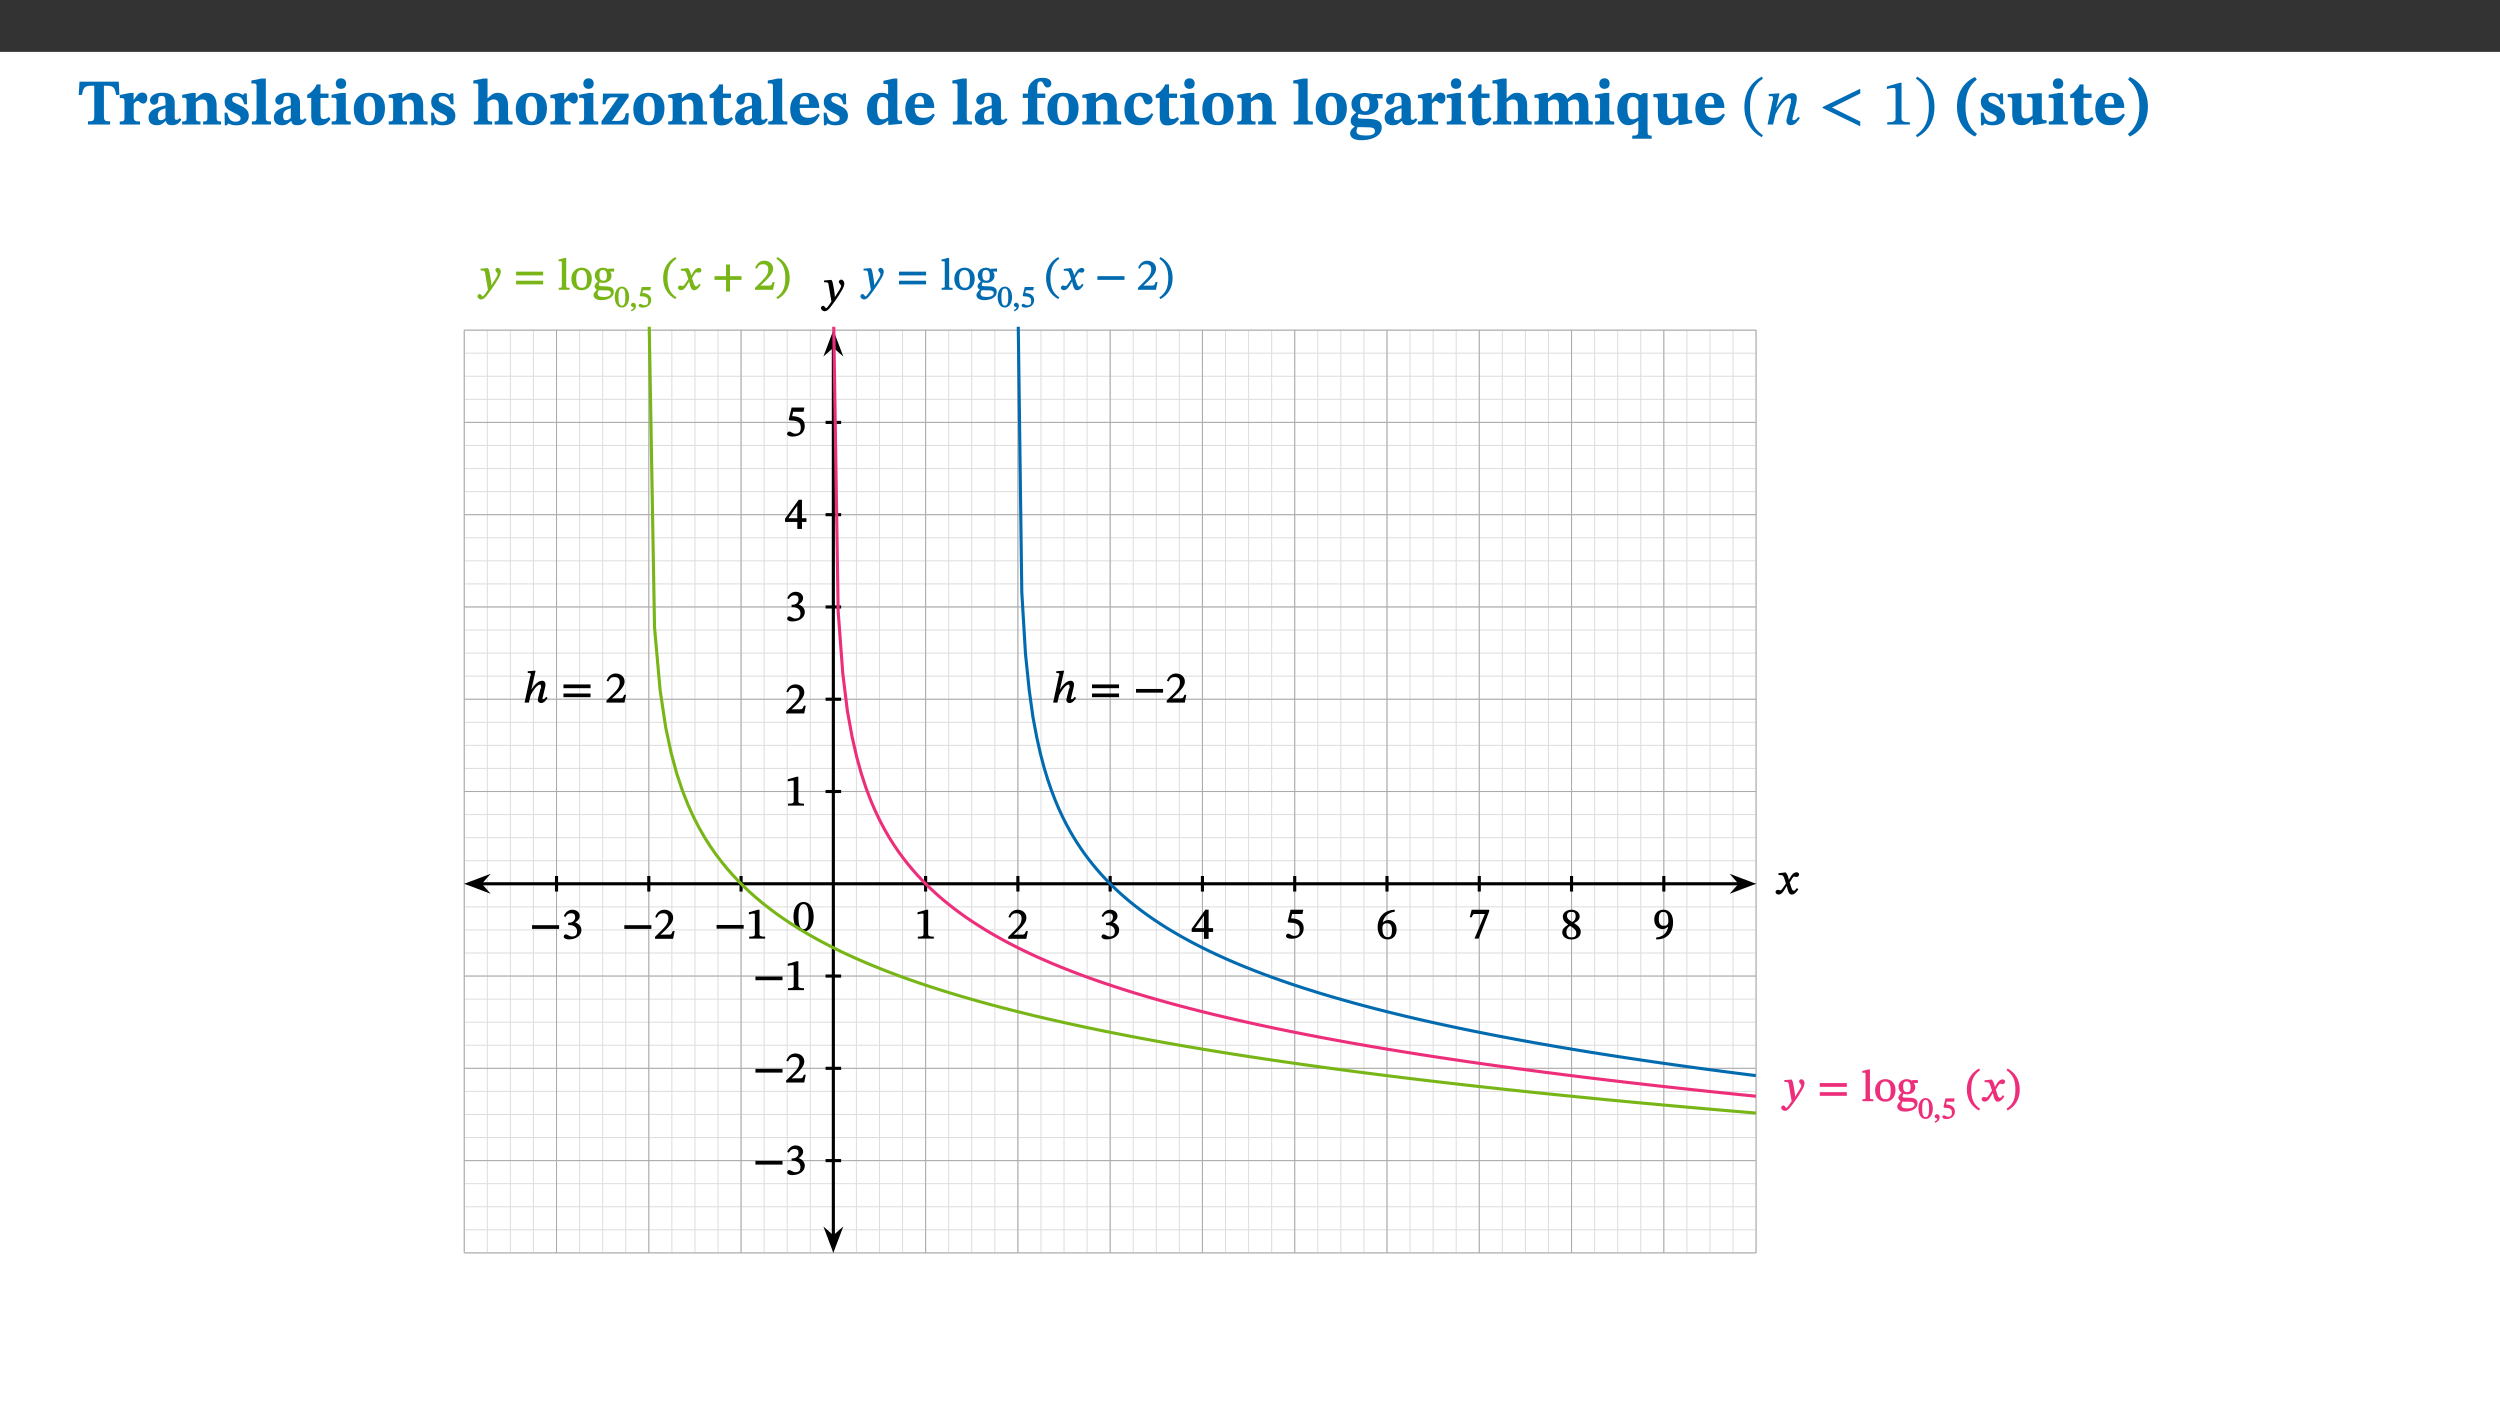 ﻿<?xml version="1.0" encoding="utf-8"?>
<svg xmlns="http://www.w3.org/2000/svg" xmlns:xlink="http://www.w3.org/1999/xlink" viewBox="0 0 960 540" version="1.1">
  <rect x="0" y="0" width="960" height="540" fill="#333333" stroke="none"/>
  <defs>
    <g>
      <symbol overflow="visible" id="glyph0-0">
        <path style="stroke:none;" d="M 7.938 -4.281 L 7.938 -4.688 C 7.938 -7.391 11.922 -9.312 11.922 -12.953 C 11.922 -15.531 9.766 -16.75 7.328 -16.75 C 4.828 -16.75 3.125 -15.234 3.125 -13.234 C 3.125 -12.062 3.594 -11.422 4.391 -11.422 C 4.984 -11.422 5.5 -11.828 5.5 -12.594 C 5.5 -13.531 4.984 -13.562 4.984 -14.375 C 4.984 -15.141 5.656 -15.641 7.109 -15.641 C 8.703 -15.641 9.688 -14.844 9.688 -12.891 C 9.688 -9.062 6.938 -8.156 6.938 -4.938 L 6.938 -4.219 L 7.938 -4.219 Z M 8.875 -1.266 C 8.875 -2.031 8.344 -2.828 7.484 -2.828 C 6.562 -2.828 6.016 -2.062 6.016 -1.266 C 6.016 -0.453 6.5 0.203 7.453 0.203 C 8.344 0.203 8.875 -0.469 8.875 -1.266 Z M 14.75 4.109 L 14.75 -19.625 L 0.25 -19.625 L 0.25 4.188 L 14.75 4.188 Z M 13.453 2.703 L 1.516 2.703 L 1.516 -18.188 L 13.453 -18.188 Z M 13.453 2.703 " />
      </symbol>
      <symbol overflow="visible" id="glyph0-1">
        <path style="stroke:none;" d="M 15.953 -11.453 L 15.719 -16.453 L 0.641 -16.453 L 0.344 -11.375 L 1.594 -11.375 C 2.125 -14.125 2.453 -14.891 5.203 -14.891 L 6.312 -14.891 L 6.312 -3.672 C 6.312 -1.406 6.047 -1.234 3.891 -1.234 L 3.891 0 L 12.391 0 L 12.391 -1.234 C 10.281 -1.234 10.016 -1.406 10.016 -3.672 L 10.016 -14.891 L 11.109 -14.891 C 13.859 -14.891 14.156 -14.125 14.719 -11.375 L 15.953 -11.375 Z M 15.953 -11.453 " />
      </symbol>
      <symbol overflow="visible" id="glyph0-2">
        <path style="stroke:none;" d="M 5.828 -12.125 L 4.406 -12.125 L 0.516 -11.344 L 0.516 -10.141 C 0.516 -10.141 0.797 -10.156 1.281 -10.156 C 2.156 -10.156 2.328 -9.734 2.328 -8.844 L 2.328 -2.781 C 2.328 -1.391 2.109 -1.172 0.5 -1.172 L 0.5 0 L 8.281 0 L 8.281 -1.172 C 6.516 -1.172 5.875 -1.344 5.875 -2.953 L 5.875 -8 C 6.438 -8.656 6.969 -9.094 7.516 -9.094 C 7.906 -9.094 8.469 -8.047 9.562 -8.047 C 10.312 -8.047 11.078 -8.703 11.078 -10.141 C 11.078 -11.406 10.453 -12.266 9.172 -12.266 C 7.609 -12.266 7.234 -11.25 5.922 -9.547 L 5.828 -9.547 Z M 5.828 -12.125 " />
      </symbol>
      <symbol overflow="visible" id="glyph0-3">
        <path style="stroke:none;" d="M 7.484 -1.391 C 7.703 -0.25 8.203 0.25 9.844 0.25 C 11.703 0.25 12.547 -0.562 13.406 -1.859 L 12.812 -2.453 C 12.438 -2.078 12.016 -1.812 11.625 -1.812 C 11.109 -1.812 10.859 -1.906 10.859 -2.906 L 10.859 -8.281 C 10.859 -11 9.141 -12.219 6.047 -12.219 C 3.172 -12.219 1.359 -10.828 1.359 -9.344 C 1.359 -8.234 2.156 -7.609 2.875 -7.609 C 3.734 -7.609 4.516 -8.125 4.516 -9.266 C 4.516 -10.688 4.781 -10.953 5.781 -10.953 C 6.969 -10.953 7.312 -10.578 7.312 -8.469 L 7.312 -7.391 C 4.953 -6.688 0.812 -6.078 0.812 -2.625 C 0.812 -0.625 2.125 0.266 3.938 0.266 C 5.656 0.266 6.188 -0.344 7.328 -1.312 L 7.484 -1.312 Z M 7.312 -2.547 C 6.594 -1.859 6.141 -1.656 5.5 -1.656 C 4.734 -1.656 4.359 -2.109 4.359 -3.328 C 4.359 -5.172 5.375 -5.656 7.312 -6.25 Z M 7.312 -2.547 " />
      </symbol>
      <symbol overflow="visible" id="glyph0-4">
        <path style="stroke:none;" d="M 13.859 -7.266 C 13.859 -10.531 12.344 -12.188 9.734 -12.188 C 8.25 -12.188 7.188 -11.297 5.953 -10.094 L 5.828 -10.094 L 5.828 -12.125 L 4.453 -12.125 L 0.641 -11.406 L 0.641 -10.234 C 0.641 -10.234 0.891 -10.266 1.312 -10.266 C 2 -10.266 2.328 -10.141 2.328 -9.219 L 2.328 -2.844 C 2.328 -1.484 2.25 -1.172 0.625 -1.172 L 0.625 0 L 7.656 0 L 7.656 -1.172 C 6.016 -1.172 5.891 -1.484 5.891 -2.844 L 5.891 -8.594 C 6.609 -9.188 7.281 -9.641 8.297 -9.641 C 9.609 -9.641 10.312 -9.047 10.312 -6.719 L 10.312 -2.844 C 10.312 -1.469 10.141 -1.172 8.672 -1.172 L 8.672 0 L 15.562 0 L 15.562 -1.172 C 14.125 -1.172 13.859 -1.484 13.859 -2.844 Z M 13.859 -7.266 " />
      </symbol>
      <symbol overflow="visible" id="glyph0-5">
        <path style="stroke:none;" d="M 0.891 -4.453 L 0.984 0.297 L 1.766 0.297 L 2.297 -0.391 L 2.484 -0.391 C 3.125 -0.078 3.797 0.297 5.328 0.297 C 7.875 0.297 10.203 -0.562 10.203 -3.375 C 10.203 -5.594 8.672 -6.5 6.547 -7.516 C 4.812 -8.344 3.812 -8.547 3.812 -9.609 C 3.812 -10.328 4.312 -10.859 5.484 -10.859 C 6.812 -10.859 7.75 -10.203 8.453 -7.75 L 9.516 -7.75 L 9.422 -11.969 L 8.422 -11.969 L 8.047 -11.344 L 7.906 -11.344 C 7.516 -11.594 6.609 -12.188 5.156 -12.188 C 2.484 -12.188 0.922 -10.797 0.922 -8.719 C 0.922 -6.547 2.109 -5.672 4.219 -4.656 C 6.547 -3.562 7.031 -3.172 7.031 -2.375 C 7.031 -1.438 6.219 -1.094 5.062 -1.094 C 3.266 -1.094 2.453 -2.125 1.953 -4.562 L 0.875 -4.562 Z M 0.891 -4.453 " />
      </symbol>
      <symbol overflow="visible" id="glyph0-6">
        <path style="stroke:none;" d="M 7.812 -1.172 C 6.016 -1.172 5.828 -1.438 5.828 -2.844 L 5.828 -17.672 L 4.188 -17.672 L 0.297 -16.906 L 0.297 -15.766 C 0.297 -15.766 0.672 -15.781 1.062 -15.781 C 1.688 -15.781 2.281 -15.766 2.281 -14.812 L 2.281 -2.844 C 2.281 -1.484 2.109 -1.172 0.469 -1.172 L 0.469 0 L 7.812 0 Z M 7.812 -1.172 " />
      </symbol>
      <symbol overflow="visible" id="glyph0-7">
        <path style="stroke:none;" d="M 8.844 -2.922 C 8.25 -2.422 7.828 -2.125 6.859 -2.125 C 5.922 -2.125 5.625 -2.5 5.625 -4.312 L 5.625 -10.203 L 8.719 -10.203 L 8.719 -11.891 L 5.625 -11.891 L 5.656 -15.406 L 4.188 -15.406 C 3.172 -13.234 1.906 -12.234 0.516 -11.406 L 0.516 -10.203 L 2.078 -10.203 L 2.078 -3.438 C 2.078 -0.594 3.047 0.344 4.984 0.344 C 7.578 0.344 8.453 -0.766 9.516 -2.156 Z M 8.844 -2.922 " />
      </symbol>
      <symbol overflow="visible" id="glyph0-8">
        <path style="stroke:none;" d="M 7.781 -1.172 C 6.125 -1.172 5.875 -1.438 5.875 -2.875 L 5.875 -12.125 L 4.141 -12.125 L 0.422 -11.422 L 0.422 -10.234 C 0.422 -10.234 0.719 -10.266 1.062 -10.266 C 1.812 -10.266 2.328 -10.234 2.328 -9.125 L 2.328 -2.797 C 2.328 -1.391 2.062 -1.172 0.453 -1.172 L 0.453 0 L 7.781 0 Z M 4.016 -17.75 C 2.75 -17.75 2.031 -16.875 2.031 -15.719 C 2.031 -14.547 2.781 -13.703 4.016 -13.703 C 5.328 -13.703 6.016 -14.547 6.016 -15.734 C 6.016 -16.875 5.328 -17.75 4.016 -17.75 Z M 4.016 -17.75 " />
      </symbol>
      <symbol overflow="visible" id="glyph0-9">
        <path style="stroke:none;" d="M 6.859 -12.188 C 2.703 -12.188 0.797 -9.484 0.797 -6.016 C 0.797 -1.703 2.906 0.25 6.797 0.25 C 10.688 0.25 12.781 -2.062 12.781 -6.297 C 12.781 -9.859 10.828 -12.188 6.859 -12.188 Z M 6.672 -10.828 C 8.297 -10.828 9.016 -9.188 9.016 -6.094 C 9.016 -2.672 8.5 -1.141 6.859 -1.141 C 5.25 -1.141 4.562 -2.719 4.562 -6.266 C 4.562 -9.094 5.078 -10.828 6.672 -10.828 Z M 6.672 -10.828 " />
      </symbol>
      <symbol overflow="visible" id="glyph0-10">
        <path style="stroke:none;" d="M 5.828 -8.594 C 6.812 -9.422 7.391 -9.641 8.25 -9.641 C 10.094 -9.641 10.156 -8.078 10.156 -6.188 L 10.156 -2.781 C 10.156 -1.531 10.094 -1.172 8.547 -1.172 L 8.547 0 L 15.438 0 L 15.438 -1.172 C 13.984 -1.172 13.703 -1.516 13.703 -2.844 L 13.703 -7.391 C 13.703 -10.484 12.312 -12.188 9.766 -12.188 C 8.25 -12.188 7.281 -11.5 5.953 -10.109 L 5.828 -10.109 L 5.828 -17.672 L 4.281 -17.672 L 0.375 -16.906 L 0.375 -15.734 C 0.375 -15.734 0.688 -15.781 1.094 -15.781 C 1.766 -15.781 2.281 -15.734 2.281 -14.875 L 2.281 -2.656 C 2.281 -1.281 1.891 -1.172 0.547 -1.172 L 0.547 0 L 7.609 0 L 7.609 -1.172 C 5.922 -1.172 5.828 -1.562 5.828 -2.75 Z M 5.828 -8.594 " />
      </symbol>
      <symbol overflow="visible" id="glyph0-11">
        <path style="stroke:none;" d="M 11.344 -4.359 L 10.188 -4.359 C 9.781 -1.812 8.828 -1.391 6.938 -1.391 L 4.828 -1.391 L 4.828 -1.359 L 11.281 -10.578 L 11.281 -11.891 L 1.438 -11.891 L 1.281 -7.781 L 2.406 -7.781 C 2.656 -9.312 3.344 -10.453 5.062 -10.453 L 7.281 -10.453 L 7.281 -10.5 L 0.844 -1.234 L 0.844 0 L 11.078 0 Z M 11.344 -4.359 " />
      </symbol>
      <symbol overflow="visible" id="glyph0-12">
        <path style="stroke:none;" d="M 11.469 -4.219 C 10.656 -3.203 9.672 -2.578 7.734 -2.578 C 5.625 -2.578 4.438 -3.547 4.438 -6.375 L 11.969 -6.375 C 11.922 -10.188 9.859 -12.188 6.734 -12.188 C 3.516 -12.188 0.797 -10.141 0.797 -5.875 C 0.797 -1.938 2.797 0.266 6.422 0.266 C 10.094 0.266 11.078 -1.703 12.172 -3.719 Z M 4.406 -7.609 C 4.516 -10.016 5 -10.922 6.391 -10.922 C 7.703 -10.922 8.078 -9.641 8.078 -7.703 L 4.406 -7.703 Z M 4.406 -7.609 " />
      </symbol>
      <symbol overflow="visible" id="glyph0-13">
        <path style="stroke:none;" d="M 14.25 -0.375 L 14.25 -1.484 L 13.734 -1.484 C 12.812 -1.484 12.438 -1.641 12.438 -2.906 L 12.438 -17.672 L 11.047 -17.672 L 7.094 -16.797 L 7.094 -15.594 C 7.094 -15.594 7.562 -15.594 7.812 -15.594 C 8.75 -15.594 8.891 -15.469 8.891 -14.375 L 8.891 -11.641 L 8.828 -11.641 C 8 -12.047 7.188 -12.188 6.422 -12.188 C 3.297 -12.188 0.797 -10.141 0.797 -5.578 C 0.797 -2.406 2.188 0.25 5.031 0.25 C 6.672 0.25 7.906 -0.672 8.797 -1.469 L 8.953 -1.469 L 8.953 0.125 L 9.812 0.125 L 14.25 -0.297 Z M 8.891 -2.844 C 8.078 -2.281 7.578 -1.984 6.609 -1.984 C 5.297 -1.984 4.641 -3.203 4.641 -6.312 C 4.641 -9.297 5.406 -10.562 6.672 -10.562 C 8.031 -10.562 8.672 -9.672 8.891 -8.766 Z M 8.891 -2.844 " />
      </symbol>
      <symbol overflow="visible" id="glyph0-14">
        <path style="stroke:none;" d="M 0.328 -11.797 L 0.328 -10.203 L 2.328 -10.203 L 2.328 -3.391 C 2.328 -1.312 2 -1.172 0.156 -1.172 L 0.156 0 L 8.422 0 L 8.422 -1.172 C 6.297 -1.172 5.875 -1.406 5.875 -3.391 L 5.875 -10.203 L 8.969 -10.203 L 8.969 -11.891 L 5.875 -11.891 L 5.875 -13.953 C 5.875 -15.891 6.172 -16.547 7.141 -16.547 C 7.578 -16.547 7.859 -16.5 8.297 -15.594 C 8.75 -14.625 9.062 -14.219 9.844 -14.219 C 10.5 -14.219 11.281 -14.688 11.281 -15.719 C 11.281 -17.344 9.734 -17.938 7.906 -17.938 C 5.953 -17.938 4.812 -17.422 3.719 -16.25 C 2.453 -14.922 2.328 -13.734 2.328 -11.891 L 0.328 -11.891 Z M 0.328 -11.797 " />
      </symbol>
      <symbol overflow="visible" id="glyph0-15">
        <path style="stroke:none;" d="M 11.219 -4.344 C 10.281 -3.141 9.344 -2.547 7.656 -2.547 C 5 -2.547 4.312 -4.016 4.312 -6.859 C 4.312 -9.484 4.906 -10.859 6.422 -10.859 C 8.672 -10.859 7.516 -7.703 9.812 -7.703 C 10.75 -7.703 11.594 -8.297 11.594 -9.391 C 11.594 -10.922 9.906 -12.219 7.062 -12.219 C 2.781 -12.219 0.766 -9.422 0.766 -5.672 C 0.766 -1.812 2.906 0.266 6.344 0.266 C 9.672 0.266 10.859 -1.688 11.875 -3.922 Z M 11.219 -4.344 " />
      </symbol>
      <symbol overflow="visible" id="glyph0-16">
        <path style="stroke:none;" d="M 2.797 -4.656 C 1.656 -3.672 0.672 -2.953 0.672 -1.359 C 0.672 0.125 1.859 0.625 2.328 0.75 L 2.328 0.672 C 1.062 1.656 0.469 2.359 0.469 3.297 C 0.469 4.828 1.469 6.016 4.906 6.016 C 8.031 6.016 12.594 4.812 12.594 1.109 C 12.594 -1.406 10.797 -2.156 6.641 -2.203 C 3.672 -2.234 3.391 -2.328 3.391 -2.922 C 3.391 -3.344 3.516 -3.672 3.797 -4.109 C 4.562 -3.812 5.359 -3.688 6.219 -3.688 C 8.766 -3.688 11.297 -4.734 11.297 -7.609 C 11.297 -8.891 10.922 -9.594 10.625 -10.062 L 10.625 -10.016 L 12.938 -10.016 L 12.938 -11.719 L 9.438 -11.719 L 9.438 -11.578 C 9.438 -11.578 7.781 -12.125 6.125 -12.125 C 3.562 -12.125 0.969 -10.828 0.969 -7.953 C 0.969 -5.828 2.031 -5.125 2.797 -4.688 Z M 6.047 -10.703 C 7.234 -10.703 7.938 -9.906 7.938 -7.812 C 7.938 -5.594 7.188 -5.062 6.188 -5.062 C 5.062 -5.062 4.266 -5.828 4.266 -8.047 C 4.266 -10.109 5 -10.703 6.047 -10.703 Z M 3.344 0.984 C 3.719 0.984 4.484 1.016 6.438 1.047 C 8.344 1.062 9.984 1.047 9.984 2.5 C 9.984 3.469 9.375 4.219 6.562 4.219 C 3.922 4.219 2.906 3.719 2.906 2.609 C 2.906 2 3.125 1.391 3.328 0.984 Z M 3.344 0.984 " />
      </symbol>
      <symbol overflow="visible" id="glyph0-17">
        <path style="stroke:none;" d="M 13.609 -7.266 C 13.609 -7.734 13.578 -8.172 13.531 -8.547 C 14.172 -9.188 15.062 -9.641 15.984 -9.641 C 17.156 -9.641 17.797 -9.047 17.797 -6.719 L 17.797 -2.844 C 17.797 -1.469 17.641 -1.172 16.188 -1.172 L 16.188 0 L 23.047 0 L 23.047 -1.172 C 21.609 -1.172 21.344 -1.484 21.344 -2.844 L 21.344 -7.266 C 21.344 -10.531 19.844 -12.188 17.516 -12.188 C 15.859 -12.188 14.578 -11.156 13.375 -9.938 L 13.203 -9.938 C 12.688 -11.453 11.375 -12.188 9.781 -12.188 C 8.047 -12.188 7.016 -11.125 5.953 -10.094 L 5.797 -10.094 L 5.797 -12.125 L 4.453 -12.125 L 0.641 -11.406 L 0.641 -10.234 C 0.641 -10.234 0.891 -10.266 1.312 -10.266 C 2 -10.266 2.328 -10.141 2.328 -9.219 L 2.328 -2.844 C 2.328 -1.484 2.25 -1.172 0.625 -1.172 L 0.625 0 L 7.656 0 L 7.656 -1.172 C 6.016 -1.172 5.875 -1.484 5.875 -2.844 L 5.875 -8.578 C 6.547 -9.25 7.328 -9.641 8.234 -9.641 C 9.391 -9.641 10.062 -9.047 10.062 -6.719 L 10.062 -2.844 C 10.062 -1.469 9.938 -1.172 8.453 -1.172 L 8.453 0 L 15.312 0 L 15.312 -1.172 C 13.875 -1.172 13.609 -1.484 13.609 -2.844 Z M 13.609 -7.266 " />
      </symbol>
      <symbol overflow="visible" id="glyph0-18">
        <path style="stroke:none;" d="M 14 5.375 L 14 4.266 C 12.609 4.266 12.422 3.891 12.422 2.656 L 12.422 -12.062 L 10.703 -12.062 L 9.734 -11.281 C 8.547 -11.938 7.516 -12.188 6.5 -12.188 C 2.75 -12.188 0.797 -9.594 0.797 -5.547 C 0.797 -2.375 2.203 0.25 4.984 0.25 C 6.641 0.25 7.812 -0.594 8.75 -1.391 L 8.875 -1.391 L 8.875 2.422 C 8.875 3.891 8.625 4.266 6.547 4.266 L 6.547 5.453 L 14 5.453 Z M 8.875 -2.844 C 8.297 -2.422 7.688 -1.984 6.641 -1.984 C 4.984 -1.984 4.641 -3.859 4.641 -6.547 C 4.641 -9.266 5.422 -10.562 6.734 -10.562 C 7.75 -10.562 8.375 -10.016 8.875 -9.047 Z M 8.875 -2.844 " />
      </symbol>
      <symbol overflow="visible" id="glyph0-19">
        <path style="stroke:none;" d="M 15.234 -1.656 L 15.094 -1.656 C 13.75 -1.656 13.406 -1.859 13.406 -3.422 L 13.406 -12.016 L 12.391 -12.016 L 7.75 -11.703 L 7.75 -10.5 C 9.391 -10.5 9.859 -10.5 9.859 -9.062 L 9.859 -3.438 C 8.953 -2.672 8.375 -2.359 7.328 -2.359 C 6.266 -2.359 5.594 -2.547 5.594 -4.906 L 5.594 -12.016 L 4.438 -12.016 L 0.328 -11.703 L 0.328 -10.5 C 1.656 -10.484 2.062 -10.5 2.062 -8.969 L 2.062 -4.188 C 2.062 -0.922 3.25 0.25 5.719 0.25 C 7.391 0.25 8.281 -0.344 9.844 -2 L 9.984 -2 L 9.984 0.156 L 10.953 0.156 L 15.234 -0.562 Z M 15.234 -1.656 " />
      </symbol>
      <symbol overflow="visible" id="glyph0-20">
        <path style="stroke:none;" d="M 1.734 -6.859 C 1.734 -1.406 4.312 2.547 8.656 4.609 L 9.422 3.625 C 6.391 1.188 5 -1.891 5 -6.859 C 5 -11.797 6.312 -14.812 9.344 -17.266 L 8.656 -18.266 C 4.312 -16.234 1.734 -12.266 1.734 -6.859 Z M 1.734 -6.859 " />
      </symbol>
      <symbol overflow="visible" id="glyph0-21">
        <path style="stroke:none;" d="M 8.25 -6.859 C 8.25 -12.266 5.672 -16.234 1.312 -18.266 L 0.625 -17.266 C 3.672 -14.812 4.984 -11.797 4.984 -6.859 C 4.984 -1.891 3.594 1.188 0.547 3.625 L 1.312 4.609 C 5.672 2.547 8.25 -1.406 8.25 -6.859 Z M 8.25 -6.859 " />
      </symbol>
      <symbol overflow="visible" id="glyph1-0">
        <path style="stroke:none;" d="M 7.984 -4.281 L 7.984 -4.688 C 7.984 -7.391 11.969 -9.312 11.969 -12.953 C 11.969 -15.531 9.766 -16.75 7.328 -16.75 C 4.828 -16.75 3.047 -15.234 3.047 -13.234 C 3.047 -12.062 3.594 -11.422 4.391 -11.422 C 4.984 -11.422 5.547 -11.828 5.547 -12.594 C 5.547 -13.531 5.031 -13.562 5.031 -14.375 C 5.031 -15.141 5.656 -15.641 7.109 -15.641 C 8.703 -15.641 9.609 -14.844 9.609 -12.891 C 9.609 -9.062 6.859 -8.156 6.859 -4.938 L 6.859 -4.219 L 7.984 -4.219 Z M 8.922 -1.266 C 8.922 -2.031 8.344 -2.828 7.484 -2.828 C 6.562 -2.828 5.953 -2.062 5.953 -1.266 C 5.953 -0.453 6.5 0.203 7.453 0.203 C 8.344 0.203 8.922 -0.469 8.922 -1.266 Z M 14.797 4.109 L 14.797 -19.625 L 0.172 -19.625 L 0.172 4.188 L 14.797 4.188 Z M 13.453 2.703 L 1.562 2.703 L 1.562 -18.188 L 13.375 -18.188 L 13.375 2.703 Z M 13.453 2.703 " />
      </symbol>
      <symbol overflow="visible" id="glyph1-1">
        <path style="stroke:none;" d="M 1.047 -6.766 C 1.047 -1.234 3.672 2.75 7.703 4.875 L 8.172 4.109 C 4.516 1.609 3.203 -1.703 3.203 -6.766 C 3.203 -11.828 4.516 -15.172 8.172 -17.641 L 7.703 -18.406 C 3.672 -16.312 1.047 -12.297 1.047 -6.766 Z M 1.047 -6.766 " />
      </symbol>
      <symbol overflow="visible" id="glyph1-2">
        <path style="stroke:none;" d="M 12.859 -2.922 C 12.484 -2.453 11.922 -1.656 11.078 -1.656 C 10.734 -1.656 10.656 -1.766 10.656 -2.031 C 10.656 -2.328 10.688 -2.578 10.688 -2.578 L 10.703 -2.625 L 12.125 -8.344 C 12.188 -8.703 12.344 -9.547 12.344 -10.188 C 12.344 -11.078 11.922 -12.047 10.656 -12.047 C 7.734 -12.047 5.578 -8.422 4.562 -6.594 L 4.453 -6.594 L 5.703 -11.969 L 5.078 -11.969 L 1.562 -11.703 L 1.562 -10.922 L 1.656 -10.875 C 1.656 -10.875 2.125 -10.906 2.453 -10.906 C 3.016 -10.906 3.172 -10.734 3.172 -10.312 C 3.172 -9.938 3.203 -9.438 3.203 -9.438 L 3.094 -9.484 L 1.094 0 L 3.219 0 L 4.141 -3.984 C 4.938 -5.703 7.609 -10.094 9.422 -10.094 C 9.984 -10.094 10.094 -9.734 10.094 -9.172 C 10.094 -8.672 10.016 -7.938 10.016 -7.938 L 9.906 -7.984 L 8.453 -2.25 C 8.422 -2.125 8.328 -1.688 8.328 -1.281 C 8.328 -0.547 8.766 0.25 10.016 0.25 C 11.797 0.25 12.812 -1.516 13.5 -2.5 L 12.891 -2.953 Z M 12.859 -2.922 " />
      </symbol>
      <symbol overflow="visible" id="glyph1-3">
        <path style="stroke:none;" d="M 15.812 0.547 L 15.812 -1.141 L 4.781 -6.609 L 4.781 -6.438 L 15.812 -11.922 L 15.812 -13.75 L 1.344 -6.719 L 1.344 -6.344 L 15.812 0.672 Z M 15.812 0.547 " />
      </symbol>
      <symbol overflow="visible" id="glyph1-4">
        <path style="stroke:none;" d="M 10.609 -0.078 L 10.609 -0.875 C 8.281 -0.875 7.406 -1.219 7.406 -2.422 L 7.406 -16.016 L 6.641 -16.016 L 1.766 -14.625 L 1.766 -13.625 C 2.609 -13.906 3.859 -14.047 4.359 -14.047 C 4.984 -14.047 5.109 -13.781 5.109 -12.906 L 5.109 -2.422 C 5.109 -1.188 4.312 -0.875 1.906 -0.875 L 1.906 0 L 10.609 0 Z M 10.609 -0.078 " />
      </symbol>
      <symbol overflow="visible" id="glyph1-5">
        <path style="stroke:none;" d="M 7.781 -6.766 C 7.781 -12.297 5.156 -16.312 1.109 -18.406 L 0.641 -17.641 C 4.312 -15.172 5.625 -11.828 5.625 -6.766 C 5.625 -1.703 4.312 1.609 0.641 4.109 L 1.109 4.875 C 5.156 2.75 7.781 -1.234 7.781 -6.766 Z M 7.781 -6.766 " />
      </symbol>
      <symbol overflow="visible" id="glyph2-0">
        <path style="stroke:none;" d="M 5.562 -3.016 L 5.562 -3.281 C 5.562 -5.125 8.281 -6.453 8.281 -8.938 C 8.281 -10.703 6.672 -11.609 5.016 -11.609 C 3.297 -11.609 1.984 -10.5 1.984 -9.125 C 1.984 -8.328 2.453 -7.812 3 -7.812 C 3.406 -7.812 3.891 -8.156 3.891 -8.688 C 3.891 -9.328 3.547 -9.344 3.547 -9.906 C 3.547 -10.438 3.859 -10.688 4.859 -10.688 C 5.938 -10.688 6.469 -10.234 6.469 -8.891 C 6.469 -6.281 4.594 -5.656 4.594 -3.453 L 4.594 -2.875 L 5.562 -2.875 Z M 6.203 -0.953 C 6.203 -1.469 5.703 -2.078 5.109 -2.078 C 4.484 -2.078 3.969 -1.484 3.969 -0.953 C 3.969 -0.391 4.438 0.141 5.094 0.141 C 5.703 0.141 6.203 -0.406 6.203 -0.953 Z M 10.219 2.734 L 10.219 -13.562 L 0.016 -13.562 L 0.016 2.859 L 10.219 2.859 Z M 9.203 1.688 L 1.172 1.688 L 1.172 -12.438 L 9.047 -12.438 L 9.047 1.688 Z M 9.203 1.688 " />
      </symbol>
      <symbol overflow="visible" id="glyph2-1">
        <path style="stroke:none;" d="M 5.328 -5.312 L 5.391 -5.312 L 5.219 -6.047 C 4.984 -6.969 4.609 -7.797 4.172 -8.312 L 3.859 -8.312 L 1.359 -8.031 L 1.359 -7.406 L 1.594 -7.297 C 1.594 -7.297 1.766 -7.312 2.031 -7.312 C 3.156 -7.328 3.281 -7.016 3.75 -5.594 L 4.219 -4.062 L 3.047 -2.359 C 2.391 -1.406 2.188 -1.438 2.109 -1.438 C 1.828 -1.438 1.422 -1.656 1.047 -1.656 C 0.641 -1.656 0.234 -1.156 0.234 -0.812 C 0.234 -0.391 0.641 0.156 1.375 0.156 C 2.391 0.156 3.031 -0.672 3.578 -1.562 L 4.641 -3.281 L 4.516 -3.281 L 4.906 -1.703 C 5.156 -0.609 5.672 0.172 6.453 0.172 C 7.609 0.172 8.406 -1.016 8.984 -1.875 L 8.422 -2.328 C 7.891 -1.609 7.672 -1.328 7.234 -1.328 C 6.703 -1.328 6.5 -1.812 6.031 -3.375 L 5.672 -4.484 L 6.656 -6.062 C 6.938 -6.531 7.094 -6.734 7.484 -6.734 C 7.703 -6.734 8.094 -6.578 8.359 -6.578 C 8.828 -6.578 9.281 -7.094 9.281 -7.5 C 9.281 -7.984 8.938 -8.391 8.297 -8.391 C 7.297 -8.391 6.516 -7.5 6.062 -6.688 L 5.25 -5.312 Z M 5.328 -5.312 " />
      </symbol>
      <symbol overflow="visible" id="glyph2-2">
        <path style="stroke:none;" d="M 4.391 -5.641 C 4.188 -7 4.016 -7.625 3.625 -8.312 L 3.297 -8.312 L 0.75 -8.109 L 0.75 -7.5 L 0.984 -7.406 C 0.984 -7.406 1.25 -7.406 1.484 -7.406 C 2.531 -7.406 2.453 -6.703 2.578 -5.938 L 3.578 0 C 3.156 0.656 1.891 2.531 1.578 2.531 C 1.203 2.531 1.016 1.625 0.375 1.625 C -0.016 1.625 -0.438 1.984 -0.438 2.484 C -0.438 3.109 0.312 3.719 1.016 3.719 C 2.297 3.719 3.422 1.859 4.984 -0.281 C 5.859 -1.5 6.828 -2.969 7.734 -4.578 C 8.281 -5.484 8.531 -6.344 8.531 -7.016 C 8.531 -7.734 7.953 -8.438 7.328 -8.438 C 6.844 -8.438 6.438 -8 6.438 -7.641 C 6.438 -7 7.266 -6.516 7.266 -6.078 C 7.266 -5.672 7.172 -5.359 6.766 -4.688 L 4.828 -1.609 L 4.922 -1.609 L 4.797 -3.172 Z M 4.391 -5.641 " />
      </symbol>
      <symbol overflow="visible" id="glyph2-3">
        <path style="stroke:none;" d="M 11.281 -3.953 L 11.281 -5.234 L 0.891 -5.234 L 0.891 -3.812 L 11.281 -3.812 Z M 11.281 -3.953 " />
      </symbol>
      <symbol overflow="visible" id="glyph2-4">
        <path style="stroke:none;" d="M 1.547 -8.469 C 2.109 -9.359 2.656 -9.812 3.672 -9.812 C 4.719 -9.812 5.25 -9.359 5.25 -8.359 C 5.25 -7 4.203 -6.203 3.047 -6.203 L 2.578 -6.203 L 2.578 -5.281 L 3.062 -5.281 C 4.688 -5.281 5.984 -4.422 5.984 -2.906 C 5.984 -1.25 5.094 -0.891 4.031 -0.891 C 3.625 -0.891 3.469 -0.922 2.75 -1.281 C 2.156 -1.594 1.938 -1.734 1.656 -1.734 C 1.219 -1.734 0.844 -1.203 0.844 -0.844 C 0.844 -0.406 1.375 0.219 2.891 0.219 C 5.375 0.219 7.656 -1.094 7.656 -3.422 C 7.656 -4.922 6.391 -5.969 5.172 -6.328 L 5.172 -6.219 C 6.188 -6.875 7 -7.609 7 -8.781 C 7 -10.062 5.859 -11.172 4.125 -11.172 C 2.75 -11.172 1.547 -10.266 0.891 -8.719 L 1.484 -8.391 Z M 1.547 -8.469 " />
      </symbol>
      <symbol overflow="visible" id="glyph2-5">
        <path style="stroke:none;" d="M 7.859 -2.984 L 7.281 -2.984 C 6.828 -1.828 6.766 -1.609 5.859 -1.609 L 3.5 -1.609 L 2.453 -1.562 L 2.453 -1.438 L 4.641 -3.516 C 6.438 -5.328 7.453 -6.609 7.453 -8.109 C 7.453 -9.891 5.984 -11.172 4.062 -11.172 C 2.422 -11.172 1.125 -10.094 0.578 -8.359 L 1.203 -8.109 C 1.906 -9.547 2.531 -9.812 3.625 -9.812 C 4.922 -9.812 5.594 -9.125 5.594 -7.859 C 5.594 -6.078 4.797 -5.094 3.109 -3.375 L 0.484 -0.766 L 0.484 0 L 7.422 0 L 8.016 -2.984 Z M 7.859 -2.984 " />
      </symbol>
      <symbol overflow="visible" id="glyph2-6">
        <path style="stroke:none;" d="M 7.344 -0.141 L 7.344 -0.75 C 5.656 -0.75 5.172 -0.922 5.172 -1.75 L 5.172 -11.094 L 4.547 -11.094 L 1.094 -10.109 L 1.094 -9.281 C 1.781 -9.5 2.641 -9.609 2.984 -9.609 C 3.406 -9.609 3.391 -9.5 3.391 -8.906 L 3.391 -1.75 C 3.391 -0.891 2.953 -0.75 1.203 -0.75 L 1.203 0 L 7.344 0 Z M 7.344 -0.141 " />
      </symbol>
      <symbol overflow="visible" id="glyph2-7">
        <path style="stroke:none;" d="M 8.281 -2.812 L 8.281 -4.109 L 6.562 -4.109 L 6.562 -11.203 L 5.312 -11.203 L 0.062 -3.906 L 0.062 -2.672 L 4.766 -2.672 L 4.766 0 L 6.562 0 L 6.562 -2.672 L 8.281 -2.672 Z M 4.906 -4.109 L 1.281 -4.109 L 1.281 -4 L 4.891 -9.078 L 4.766 -9.078 L 4.766 -4.109 Z M 4.906 -4.109 " />
      </symbol>
      <symbol overflow="visible" id="glyph2-8">
        <path style="stroke:none;" d="M 7.203 -9.438 L 7.484 -10.938 L 2.578 -10.938 L 1.484 -6.344 L 1.781 -6 C 2.078 -6 2.172 -6 2.609 -5.969 C 4.953 -5.844 6.109 -5.281 6.109 -3.172 C 6.109 -1.406 5.203 -0.891 4 -0.891 C 2.906 -0.891 2.359 -1.734 1.672 -1.734 C 1.25 -1.734 0.844 -1.25 0.844 -0.859 C 0.844 -0.234 1.641 0.219 2.953 0.219 C 5.641 0.219 7.641 -1.234 7.641 -3.844 C 7.641 -6.5 5.422 -7.438 3.422 -7.594 L 2.781 -7.625 L 3.188 -9.297 L 7.172 -9.297 Z M 7.203 -9.438 " />
      </symbol>
      <symbol overflow="visible" id="glyph2-9">
        <path style="stroke:none;" d="M 7.031 -11.219 C 3.391 -11.062 0.609 -8.578 0.609 -4.484 C 0.609 -2 1.859 0.203 4.391 0.203 C 6.516 0.203 7.875 -1.266 7.875 -3.578 C 7.875 -5.797 6.531 -7.266 4.688 -7.266 C 3.812 -7.266 3.078 -6.844 2.438 -6.219 L 2.531 -6.203 C 2.938 -8.578 4.688 -10.094 7.203 -10.469 L 7.141 -11.219 Z M 6.109 -3.438 C 6.109 -1.281 5.594 -0.656 4.453 -0.656 C 2.984 -0.656 2.422 -2.031 2.422 -4.125 C 2.422 -5.609 3.203 -6.016 4.188 -6.016 C 5.594 -6.016 6.109 -4.969 6.109 -3.438 Z M 6.109 -3.438 " />
      </symbol>
      <symbol overflow="visible" id="glyph2-10">
        <path style="stroke:none;" d="M 8 -10.281 L 8 -10.938 L 1.281 -10.938 L 0.547 -8.078 L 1.297 -8.016 C 1.828 -9.266 1.828 -9.297 2.781 -9.297 L 6.344 -9.297 L 2.359 0.141 L 3.969 0.141 Z M 8 -10.281 " />
      </symbol>
      <symbol overflow="visible" id="glyph2-11">
        <path style="stroke:none;" d="M 7.719 -2.672 C 7.719 -4.031 7.062 -4.922 5.125 -6.109 L 5.125 -6.016 C 6.656 -6.859 7.312 -7.516 7.312 -8.75 C 7.312 -10.094 5.891 -11.234 4.219 -11.234 C 2.359 -11.234 0.844 -10.125 0.844 -8.594 C 0.844 -7.438 1.266 -6.641 2.953 -5.469 L 2.953 -5.562 C 1.422 -4.516 0.625 -3.891 0.625 -2.547 C 0.625 -0.812 2.203 0.203 4.172 0.203 C 6.188 0.203 7.719 -0.891 7.719 -2.672 Z M 5.781 -8.797 C 5.781 -7.703 5.484 -7.125 4.469 -6.516 C 3.047 -7.375 2.453 -7.891 2.453 -8.891 C 2.453 -9.922 3.031 -10.406 4.188 -10.406 C 5.266 -10.406 5.781 -9.906 5.781 -8.797 Z M 3.5 -5.109 C 5.562 -3.797 6.016 -3.266 6.016 -2.188 C 6.016 -1.031 5.281 -0.594 4.234 -0.594 C 2.953 -0.594 2.234 -1.156 2.234 -2.672 C 2.234 -3.844 2.734 -4.344 3.609 -5.047 Z M 3.5 -5.109 " />
      </symbol>
      <symbol overflow="visible" id="glyph2-12">
        <path style="stroke:none;" d="M 1.438 0.219 C 5.188 0.188 7.75 -2.094 7.75 -6.469 C 7.75 -8.984 6.594 -11.219 4.062 -11.219 C 1.938 -11.219 0.516 -9.734 0.516 -7.453 C 0.516 -5.219 1.859 -3.766 3.703 -3.766 C 4.562 -3.766 5.25 -4.156 5.969 -4.797 L 5.875 -4.812 C 5.5 -2.188 3.75 -0.812 1.25 -0.531 L 1.297 0.234 Z M 2.266 -7.547 C 2.266 -9.719 2.891 -10.359 4 -10.359 C 5.484 -10.359 5.938 -9 5.938 -6.875 C 5.938 -5.422 5.203 -5.031 4.219 -5.031 C 2.812 -5.031 2.266 -5.984 2.266 -7.547 Z M 2.266 -7.547 " />
      </symbol>
      <symbol overflow="visible" id="glyph2-13">
        <path style="stroke:none;" d="M 8.062 -5.5 C 8.062 -9 6.406 -11.141 4.219 -11.141 C 1.766 -11.141 0.312 -8.781 0.312 -5.562 C 0.312 -2.562 1.453 0.188 4.188 0.188 C 6.844 0.188 8.062 -2.609 8.062 -5.5 Z M 6.125 -5.406 C 6.125 -2.156 5.516 -0.688 4.188 -0.688 C 2.828 -0.688 2.219 -2.188 2.219 -5.469 C 2.219 -8.828 2.828 -10.297 4.172 -10.297 C 5.562 -10.297 6.125 -8.844 6.125 -5.406 Z M 6.125 -5.406 " />
      </symbol>
      <symbol overflow="visible" id="glyph2-14">
        <path style="stroke:none;" d="M 8.844 -2.109 C 8.594 -1.797 8.281 -1.281 7.672 -1.281 C 7.453 -1.281 7.484 -1.281 7.484 -1.469 C 7.484 -1.672 7.5 -1.781 7.5 -1.781 L 7.547 -1.875 L 8.5 -5.797 C 8.547 -6.031 8.656 -6.609 8.656 -7.047 C 8.656 -7.656 8.266 -8.391 7.406 -8.391 C 5.406 -8.391 3.75 -5.875 3.047 -4.656 L 3.156 -4.656 L 4.859 -12.234 L 4.312 -12.234 L 1.828 -12.031 L 1.828 -11.453 L 2.062 -11.344 C 2.062 -11.344 2.328 -11.344 2.547 -11.344 C 2.938 -11.344 2.938 -11.312 2.938 -11.047 C 2.938 -10.797 3.109 -10.359 3.109 -10.359 L 2.875 -10.469 L 0.625 0 L 2.281 0 L 2.938 -2.812 C 3.469 -3.984 5.297 -6.891 6.562 -6.891 C 6.938 -6.891 6.906 -6.734 6.906 -6.344 C 6.906 -6.016 7.031 -5.438 7.031 -5.438 L 6.797 -5.531 L 5.797 -1.625 C 5.766 -1.547 5.703 -1.234 5.703 -0.969 C 5.703 -0.453 6.109 0.172 6.969 0.172 C 8.188 0.172 8.938 -1.047 9.469 -1.797 L 8.906 -2.203 Z M 8.844 -2.109 " />
      </symbol>
      <symbol overflow="visible" id="glyph2-15">
        <path style="stroke:none;" d="M 11.281 -5.672 L 11.281 -6.969 L 0.891 -6.969 L 0.891 -5.531 L 11.281 -5.531 Z M 11.281 -2.219 L 11.281 -3.484 L 0.891 -3.484 L 0.891 -2.078 L 11.281 -2.078 Z M 11.281 -2.219 " />
      </symbol>
      <symbol overflow="visible" id="glyph2-16">
        <path style="stroke:none;" d="M 0.609 -4.703 C 0.609 -0.938 2.438 1.859 5.297 3.375 L 5.703 2.703 C 3.156 0.984 2.281 -1.25 2.281 -4.703 C 2.281 -8.156 3.156 -10.375 5.703 -12.109 L 5.297 -12.766 C 2.438 -11.266 0.609 -8.484 0.609 -4.703 Z M 0.609 -4.703 " />
      </symbol>
      <symbol overflow="visible" id="glyph2-17">
        <path style="stroke:none;" d="M 11.281 -3.953 L 11.281 -5.234 L 6.844 -5.234 L 6.844 -9.719 L 5.328 -9.719 L 5.328 -5.234 L 0.891 -5.234 L 0.891 -3.812 L 5.328 -3.812 L 5.328 0.672 L 6.844 0.672 L 6.844 -3.812 L 11.281 -3.812 Z M 11.281 -3.953 " />
      </symbol>
      <symbol overflow="visible" id="glyph2-18">
        <path style="stroke:none;" d="M 5.422 -4.703 C 5.422 -8.484 3.594 -11.266 0.734 -12.766 L 0.328 -12.109 C 2.875 -10.375 3.75 -8.156 3.75 -4.703 C 3.75 -1.25 2.875 0.984 0.328 2.703 L 0.734 3.375 C 3.594 1.859 5.422 -0.938 5.422 -4.703 Z M 5.422 -4.703 " />
      </symbol>
      <symbol overflow="visible" id="glyph3-0">
        <path style="stroke:none;" d="M 5.562 -3.016 L 5.562 -3.281 C 5.562 -5.125 8.281 -6.453 8.281 -8.938 C 8.281 -10.703 6.672 -11.609 5.016 -11.609 C 3.297 -11.609 1.984 -10.5 1.984 -9.125 C 1.984 -8.328 2.453 -7.812 3 -7.812 C 3.406 -7.812 3.891 -8.156 3.891 -8.688 C 3.891 -9.328 3.547 -9.344 3.547 -9.906 C 3.547 -10.438 3.859 -10.688 4.859 -10.688 C 5.938 -10.688 6.469 -10.234 6.469 -8.891 C 6.469 -6.281 4.594 -5.656 4.594 -3.453 L 4.594 -2.875 L 5.562 -2.875 Z M 6.203 -0.953 C 6.203 -1.469 5.703 -2.078 5.109 -2.078 C 4.484 -2.078 3.969 -1.484 3.969 -0.953 C 3.969 -0.391 4.438 0.141 5.094 0.141 C 5.703 0.141 6.203 -0.406 6.203 -0.953 Z M 10.219 2.734 L 10.219 -13.562 L 0.016 -13.562 L 0.016 2.859 L 10.219 2.859 Z M 9.203 1.688 L 1.172 1.688 L 1.172 -12.438 L 9.047 -12.438 L 9.047 1.688 Z M 9.203 1.688 " />
      </symbol>
      <symbol overflow="visible" id="glyph3-1">
        <path style="stroke:none;" d="M 4.406 -0.766 C 3.188 -0.766 3.234 -0.859 3.234 -1.844 L 3.234 -12.234 L 2.672 -12.234 L 0.281 -11.609 L 0.281 -11.047 L 0.531 -10.938 C 0.531 -10.938 0.688 -10.938 0.984 -10.938 C 1.406 -10.938 1.547 -11.047 1.547 -10.344 L 1.547 -1.844 C 1.547 -0.891 1.625 -0.766 0.359 -0.766 L 0.359 0 L 4.547 0 L 4.547 -0.766 Z M 4.406 -0.766 " />
      </symbol>
      <symbol overflow="visible" id="glyph3-2">
        <path style="stroke:none;" d="M 4.375 -8.484 C 2.078 -8.484 0.422 -6.688 0.422 -4.234 C 0.422 -1.484 2 0.172 4.375 0.172 C 6.578 0.172 8.266 -1.453 8.266 -4.297 C 8.266 -6.812 6.688 -8.484 4.375 -8.484 Z M 4.297 -7.578 C 5.812 -7.578 6.422 -6.297 6.422 -4.219 C 6.422 -1.453 5.828 -0.781 4.438 -0.781 C 2.984 -0.766 2.281 -1.766 2.281 -4.453 C 2.281 -6.625 3.016 -7.578 4.297 -7.578 Z M 4.297 -7.578 " />
      </symbol>
      <symbol overflow="visible" id="glyph3-3">
        <path style="stroke:none;" d="M 2.062 -3.344 C 1.266 -2.734 0.625 -1.938 0.625 -1.328 C 0.625 -0.844 1.047 -0.281 1.578 -0.016 L 1.578 -0.078 C 0.719 0.766 0.203 1.422 0.203 1.984 C 0.203 2.906 1.016 3.984 3.234 3.984 C 5.375 3.984 8.016 3.062 8.016 0.797 C 8.016 -1.156 6.25 -1.359 4.109 -1.359 C 2.562 -1.359 2.25 -1.391 2.25 -1.891 C 2.25 -2.188 2.469 -2.688 2.609 -2.859 C 3 -2.75 3.469 -2.641 4.016 -2.641 C 5.797 -2.641 7.141 -3.781 7.141 -5.359 C 7.141 -6.203 6.719 -6.844 6.531 -7.125 L 6.531 -7.031 L 8.125 -6.984 L 8.125 -8.188 L 5.812 -8.062 L 5.891 -7.828 C 5.891 -7.828 5.047 -8.484 3.922 -8.484 C 2.141 -8.484 0.719 -7.281 0.719 -5.594 C 0.719 -4.484 1.25 -3.656 2.016 -3.203 L 2.016 -3.297 Z M 3.812 -7.609 C 4.891 -7.609 5.359 -6.828 5.359 -5.453 C 5.359 -3.844 4.875 -3.5 4.031 -3.5 C 2.938 -3.5 2.484 -4.203 2.484 -5.656 C 2.484 -7.078 2.938 -7.609 3.812 -7.609 Z M 2.156 0.172 C 2.391 0.172 2.703 0.188 4.062 0.203 C 5.203 0.219 6.859 0.047 6.859 1.266 C 6.859 2 6.219 2.75 4.219 2.75 C 2.484 2.75 1.812 2.391 1.812 1.406 C 1.812 1.047 1.875 0.766 2.219 0.172 Z M 2.156 0.172 " />
      </symbol>
      <symbol overflow="visible" id="glyph4-0">
        <path style="stroke:none;" d="M 3.922 -2.156 L 3.922 -2.344 C 3.922 -3.641 5.828 -4.562 5.828 -6.312 C 5.828 -7.547 4.672 -8.234 3.516 -8.234 C 2.312 -8.234 1.359 -7.406 1.359 -6.438 C 1.359 -5.875 1.719 -5.469 2.094 -5.469 C 2.391 -5.469 2.766 -5.766 2.766 -6.125 C 2.766 -6.578 2.516 -6.594 2.516 -6.984 C 2.516 -7.359 2.703 -7.484 3.406 -7.484 C 4.156 -7.484 4.5 -7.203 4.5 -6.281 C 4.5 -4.453 3.172 -4.016 3.172 -2.469 L 3.172 -2.016 L 3.922 -2.016 Z M 4.375 -0.719 C 4.375 -1.078 4 -1.562 3.578 -1.562 C 3.141 -1.562 2.734 -1.094 2.734 -0.719 C 2.734 -0.312 3.109 0.094 3.562 0.094 C 4 0.094 4.375 -0.328 4.375 -0.719 Z M 7.188 1.859 L 7.188 -9.609 L -0.031 -9.609 L -0.031 2 L 7.188 2 Z M 6.438 1.078 L 0.859 1.078 L 0.859 -8.703 L 6.297 -8.703 L 6.297 1.078 Z M 6.438 1.078 " />
      </symbol>
      <symbol overflow="visible" id="glyph4-1">
        <path style="stroke:none;" d="M 5.688 -3.906 C 5.688 -6.344 4.484 -7.906 2.953 -7.906 C 1.234 -7.906 0.172 -6.188 0.172 -3.938 C 0.172 -1.844 1.016 0.125 2.922 0.125 C 4.797 0.125 5.688 -1.875 5.688 -3.906 Z M 4.25 -3.828 C 4.25 -1.547 3.859 -0.594 2.922 -0.594 C 1.984 -0.594 1.594 -1.578 1.594 -3.875 C 1.594 -6.219 1.984 -7.203 2.922 -7.203 C 3.891 -7.203 4.25 -6.234 4.25 -3.828 Z M 4.25 -3.828 " />
      </symbol>
      <symbol overflow="visible" id="glyph4-2">
        <path style="stroke:none;" d="M 0.828 1.562 C 1.297 1.359 2.438 0.812 2.438 -0.531 C 2.438 -1.188 1.984 -1.734 1.391 -1.734 C 0.906 -1.734 0.516 -1.25 0.516 -0.875 C 0.516 -0.531 0.844 -0.094 1.297 -0.094 C 1.438 -0.094 1.547 -0.125 1.531 -0.109 C 1.531 0.656 1.125 0.781 0.516 1.062 L 0.766 1.594 Z M 0.828 1.562 " />
      </symbol>
      <symbol overflow="visible" id="glyph4-3">
        <path style="stroke:none;" d="M 5.078 -6.656 L 5.297 -7.766 L 1.781 -7.766 L 1 -4.484 L 1.219 -4.203 C 1.453 -4.203 1.516 -4.203 1.828 -4.172 C 3.469 -4.094 4.25 -3.75 4.25 -2.266 C 4.25 -1.031 3.641 -0.734 2.797 -0.734 C 2.047 -0.734 1.656 -1.312 1.172 -1.312 C 0.875 -1.312 0.562 -0.922 0.562 -0.656 C 0.562 -0.219 1.156 0.156 2.062 0.156 C 3.953 0.156 5.391 -0.906 5.391 -2.734 C 5.391 -4.594 3.797 -5.312 2.391 -5.422 L 2 -5.438 L 2.25 -6.516 L 5.047 -6.516 Z M 5.078 -6.656 " />
      </symbol>
    </g>
  </defs>
  <g id="surface101">
    <path style=" stroke:none;fill-rule:nonzero;fill:rgb(100%,100%,100%);fill-opacity:1;" d="M 0 559.926 L 960 559.926 L 960 19.926 L 0 19.926 Z M 0 559.926 " />
    <g style="fill:rgb(0%,42.354%,71.373%);fill-opacity:1;">
      <use xlink:href="#glyph0-1" x="29.888" y="47.821" />
    </g>
    <g style="fill:rgb(0%,42.354%,71.373%);fill-opacity:1;">
      <use xlink:href="#glyph0-2" x="45.479" y="47.821" />
    </g>
    <g style="fill:rgb(0%,42.354%,71.373%);fill-opacity:1;">
      <use xlink:href="#glyph0-3" x="56.237" y="47.821" />
      <use xlink:href="#glyph0-4" x="69.324" y="47.821" />
      <use xlink:href="#glyph0-5" x="85.337" y="47.821" />
      <use xlink:href="#glyph0-6" x="96.243" y="47.821" />
      <use xlink:href="#glyph0-3" x="104.348" y="47.821" />
      <use xlink:href="#glyph0-7" x="117.436" y="47.821" />
      <use xlink:href="#glyph0-8" x="126.905" y="47.821" />
      <use xlink:href="#glyph0-9" x="135.059" y="47.821" />
      <use xlink:href="#glyph0-4" x="148.643" y="47.821" />
      <use xlink:href="#glyph0-5" x="164.655" y="47.821" />
    </g>
    <g style="fill:rgb(0%,42.354%,71.373%);fill-opacity:1;">
      <use xlink:href="#glyph0-10" x="181.386" y="47.821" />
      <use xlink:href="#glyph0-9" x="197.25" y="47.821" />
      <use xlink:href="#glyph0-2" x="210.833" y="47.821" />
      <use xlink:href="#glyph0-8" x="221.963" y="47.821" />
      <use xlink:href="#glyph0-11" x="230.118" y="47.821" />
      <use xlink:href="#glyph0-9" x="242.387" y="47.821" />
      <use xlink:href="#glyph0-4" x="255.971" y="47.821" />
      <use xlink:href="#glyph0-7" x="271.983" y="47.821" />
      <use xlink:href="#glyph0-3" x="281.452" y="47.821" />
      <use xlink:href="#glyph0-6" x="294.539" y="47.821" />
      <use xlink:href="#glyph0-12" x="302.645" y="47.821" />
      <use xlink:href="#glyph0-5" x="315.41" y="47.821" />
    </g>
    <g style="fill:rgb(0%,42.354%,71.373%);fill-opacity:1;">
      <use xlink:href="#glyph0-13" x="332.141" y="47.821" />
      <use xlink:href="#glyph0-12" x="346.815" y="47.821" />
    </g>
    <g style="fill:rgb(0%,42.354%,71.373%);fill-opacity:1;">
      <use xlink:href="#glyph0-6" x="365.406" y="47.821" />
      <use xlink:href="#glyph0-3" x="373.511" y="47.821" />
    </g>
    <g style="fill:rgb(0%,42.354%,71.373%);fill-opacity:1;">
      <use xlink:href="#glyph0-14" x="392.423" y="47.821" />
      <use xlink:href="#glyph0-9" x="401.396" y="47.821" />
      <use xlink:href="#glyph0-4" x="414.98" y="47.821" />
      <use xlink:href="#glyph0-15" x="430.992" y="47.821" />
      <use xlink:href="#glyph0-7" x="443.262" y="47.821" />
      <use xlink:href="#glyph0-8" x="452.73" y="47.821" />
      <use xlink:href="#glyph0-9" x="460.885" y="47.821" />
      <use xlink:href="#glyph0-4" x="474.469" y="47.821" />
    </g>
    <g style="fill:rgb(0%,42.354%,71.373%);fill-opacity:1;">
      <use xlink:href="#glyph0-6" x="496.306" y="47.821" />
      <use xlink:href="#glyph0-9" x="504.411" y="47.821" />
      <use xlink:href="#glyph0-16" x="517.995" y="47.821" />
    </g>
    <g style="fill:rgb(0%,42.354%,71.373%);fill-opacity:1;">
      <use xlink:href="#glyph0-3" x="530.884" y="47.821" />
      <use xlink:href="#glyph0-2" x="543.971" y="47.821" />
      <use xlink:href="#glyph0-8" x="555.101" y="47.821" />
      <use xlink:href="#glyph0-7" x="563.256" y="47.821" />
      <use xlink:href="#glyph0-10" x="572.724" y="47.821" />
      <use xlink:href="#glyph0-17" x="588.588" y="47.821" />
      <use xlink:href="#glyph0-8" x="612.086" y="47.821" />
      <use xlink:href="#glyph0-18" x="620.241" y="47.821" />
      <use xlink:href="#glyph0-19" x="634.568" y="47.821" />
      <use xlink:href="#glyph0-12" x="650.209" y="47.821" />
    </g>
    <g style="fill:rgb(0%,42.354%,71.373%);fill-opacity:1;">
      <use xlink:href="#glyph1-1" x="668.799" y="47.821" />
      <use xlink:href="#glyph1-2" x="677.648" y="47.821" />
    </g>
    <g style="fill:rgb(0%,42.354%,71.373%);fill-opacity:1;">
      <use xlink:href="#glyph1-3" x="698.519" y="47.821" />
    </g>
    <g style="fill:rgb(0%,42.354%,71.373%);fill-opacity:1;">
      <use xlink:href="#glyph1-4" x="722.785" y="47.821" />
      <use xlink:href="#glyph1-5" x="735.055" y="47.821" />
    </g>
    <g style="fill:rgb(0%,42.354%,71.373%);fill-opacity:1;">
      <use xlink:href="#glyph0-20" x="749.742" y="47.821" />
      <use xlink:href="#glyph0-5" x="759.731" y="47.821" />
      <use xlink:href="#glyph0-19" x="770.637" y="47.821" />
      <use xlink:href="#glyph0-8" x="786.278" y="47.821" />
      <use xlink:href="#glyph0-7" x="794.433" y="47.821" />
    </g>
    <g style="fill:rgb(0%,42.354%,71.373%);fill-opacity:1;">
      <use xlink:href="#glyph0-12" x="803.778" y="47.821" />
      <use xlink:href="#glyph0-21" x="816.543" y="47.821" />
    </g>
    <path style="fill:none;stroke-width:0.399;stroke-linecap:butt;stroke-linejoin:miter;stroke:rgb(86.823%,86.823%,86.745%);stroke-opacity:1;stroke-miterlimit:10;" d="M -141.735 -141.733 L 354.335 -141.733 M -141.735 -132.874 L 354.335 -132.874 M -141.735 -124.019 L 354.335 -124.019 M -141.735 -115.159 L 354.335 -115.159 M -141.735 -106.3 L 354.335 -106.3 M -141.735 -97.441 L 354.335 -97.441 M -141.735 -88.585 L 354.335 -88.585 M -141.735 -79.726 L 354.335 -79.726 M -141.735 -70.866 L 354.335 -70.866 M -141.735 -62.007 L 354.335 -62.007 M -141.735 -53.151 L 354.335 -53.151 M -141.735 -44.292 L 354.335 -44.292 M -141.735 -35.433 L 354.335 -35.433 M -141.735 -26.573 L 354.335 -26.573 M -141.735 -17.718 L 354.335 -17.718 M -141.735 -8.858 L 354.335 -8.858 M -141.735 0.001 L 354.335 0.001 M -141.735 8.86 L 354.335 8.86 M -141.735 17.716 L 354.335 17.716 M -141.735 26.575 L 354.335 26.575 M -141.735 35.434 L 354.335 35.434 M -141.735 44.29 L 354.335 44.29 M -141.735 53.149 L 354.335 53.149 M -141.735 62.009 L 354.335 62.009 M -141.735 70.868 L 354.335 70.868 M -141.735 79.724 L 354.335 79.724 M -141.735 88.583 L 354.335 88.583 M -141.735 97.442 L 354.335 97.442 M -141.735 106.302 L 354.335 106.302 M -141.735 115.157 L 354.335 115.157 M -141.735 124.017 L 354.335 124.017 M -141.735 132.876 L 354.335 132.876 M -141.735 141.735 L 354.335 141.735 M -141.735 150.591 L 354.335 150.591 M -141.735 159.45 L 354.335 159.45 M -141.735 168.31 L 354.335 168.31 M -141.735 177.169 L 354.335 177.169 M -141.735 186.024 L 354.335 186.024 M -141.735 194.884 L 354.335 194.884 M -141.735 203.743 L 354.335 203.743 M -141.735 212.602 L 354.335 212.602 M -141.735 -141.733 L -141.735 212.602 M -132.876 -141.733 L -132.876 212.602 M -124.017 -141.733 L -124.017 212.602 M -115.157 -141.733 L -115.157 212.602 M -106.302 -141.733 L -106.302 212.602 M -97.442 -141.733 L -97.442 212.602 M -88.583 -141.733 L -88.583 212.602 M -79.724 -141.733 L -79.724 212.602 M -70.868 -141.733 L -70.868 212.602 M -62.009 -141.733 L -62.009 212.602 M -53.15 -141.733 L -53.15 212.602 M -44.29 -141.733 L -44.29 212.602 M -35.435 -141.733 L -35.435 212.602 M -26.575 -141.733 L -26.575 212.602 M -17.716 -141.733 L -17.716 212.602 M -8.857 -141.733 L -8.857 212.602 M -0.001 -141.733 L -0.001 212.602 M 8.858 -141.733 L 8.858 212.602 M 17.718 -141.733 L 17.718 212.602 M 26.573 -141.733 L 26.573 212.602 M 35.432 -141.733 L 35.432 212.602 M 44.292 -141.733 L 44.292 212.602 M 53.151 -141.733 L 53.151 212.602 M 62.007 -141.733 L 62.007 212.602 M 70.866 -141.733 L 70.866 212.602 M 79.725 -141.733 L 79.725 212.602 M 88.585 -141.733 L 88.585 212.602 M 97.44 -141.733 L 97.44 212.602 M 106.3 -141.733 L 106.3 212.602 M 115.159 -141.733 L 115.159 212.602 M 124.018 -141.733 L 124.018 212.602 M 132.874 -141.733 L 132.874 212.602 M 141.733 -141.733 L 141.733 212.602 M 150.593 -141.733 L 150.593 212.602 M 159.452 -141.733 L 159.452 212.602 M 168.308 -141.733 L 168.308 212.602 M 177.167 -141.733 L 177.167 212.602 M 186.026 -141.733 L 186.026 212.602 M 194.886 -141.733 L 194.886 212.602 M 203.741 -141.733 L 203.741 212.602 M 212.6 -141.733 L 212.6 212.602 M 221.46 -141.733 L 221.46 212.602 M 230.319 -141.733 L 230.319 212.602 M 239.175 -141.733 L 239.175 212.602 M 248.034 -141.733 L 248.034 212.602 M 256.893 -141.733 L 256.893 212.602 M 265.753 -141.733 L 265.753 212.602 M 274.608 -141.733 L 274.608 212.602 M 283.468 -141.733 L 283.468 212.602 M 292.327 -141.733 L 292.327 212.602 M 301.183 -141.733 L 301.183 212.602 M 310.042 -141.733 L 310.042 212.602 M 318.901 -141.733 L 318.901 212.602 M 327.761 -141.733 L 327.761 212.602 M 336.616 -141.733 L 336.616 212.602 M 345.475 -141.733 L 345.475 212.602 M 354.335 -141.733 L 354.335 212.602 " transform="matrix(1,0,0,-1,320.005,339.372)" />
    <path style="fill:none;stroke-width:0.399;stroke-linecap:butt;stroke-linejoin:miter;stroke:rgb(67.059%,67.059%,66.861%);stroke-opacity:1;stroke-miterlimit:10;" d="M -141.735 -141.733 L 354.335 -141.733 M -141.735 -106.3 L 354.335 -106.3 M -141.735 -70.866 L 354.335 -70.866 M -141.735 -35.433 L 354.335 -35.433 M -141.735 0.001 L 354.335 0.001 M -141.735 35.434 L 354.335 35.434 M -141.735 70.868 L 354.335 70.868 M -141.735 106.302 L 354.335 106.302 M -141.735 141.735 L 354.335 141.735 M -141.735 177.169 L 354.335 177.169 M -141.735 212.587 L 354.335 212.587 M -141.735 -141.733 L -141.735 212.602 M -106.302 -141.733 L -106.302 212.602 M -70.868 -141.733 L -70.868 212.602 M -35.435 -141.733 L -35.435 212.602 M -0.001 -141.733 L -0.001 212.602 M 35.432 -141.733 L 35.432 212.602 M 70.866 -141.733 L 70.866 212.602 M 106.3 -141.733 L 106.3 212.602 M 141.733 -141.733 L 141.733 212.602 M 177.167 -141.733 L 177.167 212.602 M 212.6 -141.733 L 212.6 212.602 M 248.034 -141.733 L 248.034 212.602 M 283.468 -141.733 L 283.468 212.602 M 318.901 -141.733 L 318.901 212.602 M 354.323 -141.733 L 354.323 212.602 " transform="matrix(1,0,0,-1,320.005,339.372)" />
    <path style="fill:none;stroke-width:1.196;stroke-linecap:butt;stroke-linejoin:miter;stroke:rgb(0%,0%,0%);stroke-opacity:1;stroke-miterlimit:10;" d="M -135.446 0.001 L 348.05 0.001 " transform="matrix(1,0,0,-1,320.005,339.372)" />
    <path style="fill-rule:nonzero;fill:rgb(0%,0%,0%);fill-opacity:1;stroke-width:1.196;stroke-linecap:butt;stroke-linejoin:miter;stroke:rgb(0%,0%,0%);stroke-opacity:1;stroke-miterlimit:10;" d="M 8.341 -0.001 L 1.931 2.425 L 4.056 -0.001 L 1.931 -2.423 Z M 8.341 -0.001 " transform="matrix(-1,0,0,1,188.313,339.372)" />
    <path style="fill-rule:nonzero;fill:rgb(0%,0%,0%);fill-opacity:1;stroke-width:1.196;stroke-linecap:butt;stroke-linejoin:miter;stroke:rgb(0%,0%,0%);stroke-opacity:1;stroke-miterlimit:10;" d="M 8.339 0.001 L 1.929 2.423 L 4.054 0.001 L 1.929 -2.425 Z M 8.339 0.001 " transform="matrix(1,0,0,-1,664.298,339.372)" />
    <g style="fill:rgb(0%,0%,0%);fill-opacity:1;">
      <use xlink:href="#glyph2-1" x="681.574" y="343.344" />
    </g>
    <path style="fill:none;stroke-width:1.196;stroke-linecap:butt;stroke-linejoin:miter;stroke:rgb(0%,0%,0%);stroke-opacity:1;stroke-miterlimit:10;" d="M -0.001 -135.448 L -0.001 206.313 " transform="matrix(1,0,0,-1,320.005,339.372)" />
    <path style="fill-rule:nonzero;fill:rgb(0%,0%,0%);fill-opacity:1;stroke-width:1.196;stroke-linecap:butt;stroke-linejoin:miter;stroke:rgb(0%,0%,0%);stroke-opacity:1;stroke-miterlimit:10;" d="M 8.339 -0.001 L 1.929 2.425 L 4.054 -0.001 L 1.929 -2.423 Z M 8.339 -0.001 " transform="matrix(0,1,1,0,320.005,471.064)" />
    <path style="fill-rule:nonzero;fill:rgb(0%,0%,0%);fill-opacity:1;stroke-width:1.196;stroke-linecap:butt;stroke-linejoin:miter;stroke:rgb(0%,0%,0%);stroke-opacity:1;stroke-miterlimit:10;" d="M 8.341 0.001 L 1.931 2.423 L 4.056 0.001 L 1.931 -2.425 Z M 8.341 0.001 " transform="matrix(0,-1,-1,0,320.005,136.813)" />
    <g style="fill:rgb(0%,0%,0%);fill-opacity:1;">
      <use xlink:href="#glyph2-2" x="315.686" y="115.809" />
    </g>
    <path style="fill:none;stroke-width:1.196;stroke-linecap:butt;stroke-linejoin:miter;stroke:rgb(0%,0%,0%);stroke-opacity:1;stroke-miterlimit:10;" d="M -106.302 2.989 L -106.302 -2.987 " transform="matrix(1,0,0,-1,320.005,339.372)" />
    <g style="fill:rgb(0%,0%,0%);fill-opacity:1;">
      <use xlink:href="#glyph2-3" x="203.417" y="360.507" />
      <use xlink:href="#glyph2-4" x="215.611" y="360.507" />
    </g>
    <path style="fill:none;stroke-width:1.196;stroke-linecap:butt;stroke-linejoin:miter;stroke:rgb(0%,0%,0%);stroke-opacity:1;stroke-miterlimit:10;" d="M -70.868 2.989 L -70.868 -2.987 " transform="matrix(1,0,0,-1,320.005,339.372)" />
    <g style="fill:rgb(0%,0%,0%);fill-opacity:1;">
      <use xlink:href="#glyph2-3" x="238.85" y="360.507" />
      <use xlink:href="#glyph2-5" x="251.044" y="360.507" />
    </g>
    <path style="fill:none;stroke-width:1.196;stroke-linecap:butt;stroke-linejoin:miter;stroke:rgb(0%,0%,0%);stroke-opacity:1;stroke-miterlimit:10;" d="M -35.435 2.989 L -35.435 -2.987 " transform="matrix(1,0,0,-1,320.005,339.372)" />
    <g style="fill:rgb(0%,0%,0%);fill-opacity:1;">
      <use xlink:href="#glyph2-3" x="274.283" y="360.422" />
      <use xlink:href="#glyph2-6" x="286.477" y="360.422" />
    </g>
    <path style="fill:none;stroke-width:1.196;stroke-linecap:butt;stroke-linejoin:miter;stroke:rgb(0%,0%,0%);stroke-opacity:1;stroke-miterlimit:10;" d="M 35.432 2.989 L 35.432 -2.987 " transform="matrix(1,0,0,-1,320.005,339.372)" />
    <g style="fill:rgb(0%,0%,0%);fill-opacity:1;">
      <use xlink:href="#glyph2-6" x="351.246" y="360.422" />
    </g>
    <path style="fill:none;stroke-width:1.196;stroke-linecap:butt;stroke-linejoin:miter;stroke:rgb(0%,0%,0%);stroke-opacity:1;stroke-miterlimit:10;" d="M 70.866 2.989 L 70.866 -2.987 " transform="matrix(1,0,0,-1,320.005,339.372)" />
    <g style="fill:rgb(0%,0%,0%);fill-opacity:1;">
      <use xlink:href="#glyph2-5" x="386.679" y="360.507" />
    </g>
    <path style="fill:none;stroke-width:1.196;stroke-linecap:butt;stroke-linejoin:miter;stroke:rgb(0%,0%,0%);stroke-opacity:1;stroke-miterlimit:10;" d="M 106.3 2.989 L 106.3 -2.987 " transform="matrix(1,0,0,-1,320.005,339.372)" />
    <g style="fill:rgb(0%,0%,0%);fill-opacity:1;">
      <use xlink:href="#glyph2-4" x="422.112" y="360.507" />
    </g>
    <path style="fill:none;stroke-width:1.196;stroke-linecap:butt;stroke-linejoin:miter;stroke:rgb(0%,0%,0%);stroke-opacity:1;stroke-miterlimit:10;" d="M 141.733 2.989 L 141.733 -2.987 " transform="matrix(1,0,0,-1,320.005,339.372)" />
    <g style="fill:rgb(0%,0%,0%);fill-opacity:1;">
      <use xlink:href="#glyph2-7" x="457.546" y="360.524" />
    </g>
    <path style="fill:none;stroke-width:1.196;stroke-linecap:butt;stroke-linejoin:miter;stroke:rgb(0%,0%,0%);stroke-opacity:1;stroke-miterlimit:10;" d="M 177.167 2.989 L 177.167 -2.987 " transform="matrix(1,0,0,-1,320.005,339.372)" />
    <g style="fill:rgb(0%,0%,0%);fill-opacity:1;">
      <use xlink:href="#glyph2-8" x="492.979" y="360.27" />
    </g>
    <path style="fill:none;stroke-width:1.196;stroke-linecap:butt;stroke-linejoin:miter;stroke:rgb(0%,0%,0%);stroke-opacity:1;stroke-miterlimit:10;" d="M 212.6 2.989 L 212.6 -2.987 " transform="matrix(1,0,0,-1,320.005,339.372)" />
    <g style="fill:rgb(0%,0%,0%);fill-opacity:1;">
      <use xlink:href="#glyph2-9" x="528.412" y="360.541" />
    </g>
    <path style="fill:none;stroke-width:1.196;stroke-linecap:butt;stroke-linejoin:miter;stroke:rgb(0%,0%,0%);stroke-opacity:1;stroke-miterlimit:10;" d="M 248.034 2.989 L 248.034 -2.987 " transform="matrix(1,0,0,-1,320.005,339.372)" />
    <g style="fill:rgb(0%,0%,0%);fill-opacity:1;">
      <use xlink:href="#glyph2-10" x="563.845" y="360.27" />
    </g>
    <path style="fill:none;stroke-width:1.196;stroke-linecap:butt;stroke-linejoin:miter;stroke:rgb(0%,0%,0%);stroke-opacity:1;stroke-miterlimit:10;" d="M 283.468 2.989 L 283.468 -2.987 " transform="matrix(1,0,0,-1,320.005,339.372)" />
    <g style="fill:rgb(0%,0%,0%);fill-opacity:1;">
      <use xlink:href="#glyph2-11" x="599.278" y="360.558" />
    </g>
    <path style="fill:none;stroke-width:1.196;stroke-linecap:butt;stroke-linejoin:miter;stroke:rgb(0%,0%,0%);stroke-opacity:1;stroke-miterlimit:10;" d="M 318.901 2.989 L 318.901 -2.987 " transform="matrix(1,0,0,-1,320.005,339.372)" />
    <g style="fill:rgb(0%,0%,0%);fill-opacity:1;">
      <use xlink:href="#glyph2-12" x="634.711" y="360.541" />
    </g>
    <path style="fill:none;stroke-width:1.196;stroke-linecap:butt;stroke-linejoin:miter;stroke:rgb(0%,0%,0%);stroke-opacity:1;stroke-miterlimit:10;" d="M 2.987 -106.3 L -2.989 -106.3 " transform="matrix(1,0,0,-1,320.005,339.372)" />
    <g style="fill:rgb(0%,0%,0%);fill-opacity:1;">
      <use xlink:href="#glyph2-3" x="289.2" y="451.015" />
      <use xlink:href="#glyph2-4" x="301.394" y="451.015" />
    </g>
    <path style="fill:none;stroke-width:1.196;stroke-linecap:butt;stroke-linejoin:miter;stroke:rgb(0%,0%,0%);stroke-opacity:1;stroke-miterlimit:10;" d="M 2.987 -70.866 L -2.989 -70.866 " transform="matrix(1,0,0,-1,320.005,339.372)" />
    <g style="fill:rgb(0%,0%,0%);fill-opacity:1;">
      <use xlink:href="#glyph2-3" x="289.2" y="415.692" />
      <use xlink:href="#glyph2-5" x="301.394" y="415.692" />
    </g>
    <path style="fill:none;stroke-width:1.196;stroke-linecap:butt;stroke-linejoin:miter;stroke:rgb(0%,0%,0%);stroke-opacity:1;stroke-miterlimit:10;" d="M 2.987 -35.433 L -2.989 -35.433 " transform="matrix(1,0,0,-1,320.005,339.372)" />
    <g style="fill:rgb(0%,0%,0%);fill-opacity:1;">
      <use xlink:href="#glyph2-3" x="289.2" y="380.216" />
      <use xlink:href="#glyph2-6" x="301.394" y="380.216" />
    </g>
    <path style="fill:none;stroke-width:1.196;stroke-linecap:butt;stroke-linejoin:miter;stroke:rgb(0%,0%,0%);stroke-opacity:1;stroke-miterlimit:10;" d="M 2.987 35.434 L -2.989 35.434 " transform="matrix(1,0,0,-1,320.005,339.372)" />
    <g style="fill:rgb(0%,0%,0%);fill-opacity:1;">
      <use xlink:href="#glyph2-6" x="301.394" y="309.35" />
    </g>
    <path style="fill:none;stroke-width:1.196;stroke-linecap:butt;stroke-linejoin:miter;stroke:rgb(0%,0%,0%);stroke-opacity:1;stroke-miterlimit:10;" d="M 2.987 70.868 L -2.989 70.868 " transform="matrix(1,0,0,-1,320.005,339.372)" />
    <g style="fill:rgb(0%,0%,0%);fill-opacity:1;">
      <use xlink:href="#glyph2-5" x="301.394" y="273.96" />
    </g>
    <path style="fill:none;stroke-width:1.196;stroke-linecap:butt;stroke-linejoin:miter;stroke:rgb(0%,0%,0%);stroke-opacity:1;stroke-miterlimit:10;" d="M 2.987 106.302 L -2.989 106.302 " transform="matrix(1,0,0,-1,320.005,339.372)" />
    <g style="fill:rgb(0%,0%,0%);fill-opacity:1;">
      <use xlink:href="#glyph2-4" x="301.394" y="238.416" />
    </g>
    <path style="fill:none;stroke-width:1.196;stroke-linecap:butt;stroke-linejoin:miter;stroke:rgb(0%,0%,0%);stroke-opacity:1;stroke-miterlimit:10;" d="M 2.987 141.735 L -2.989 141.735 " transform="matrix(1,0,0,-1,320.005,339.372)" />
    <g style="fill:rgb(0%,0%,0%);fill-opacity:1;">
      <use xlink:href="#glyph2-7" x="301.394" y="203.102" />
    </g>
    <path style="fill:none;stroke-width:1.196;stroke-linecap:butt;stroke-linejoin:miter;stroke:rgb(0%,0%,0%);stroke-opacity:1;stroke-miterlimit:10;" d="M 2.987 177.169 L -2.989 177.169 " transform="matrix(1,0,0,-1,320.005,339.372)" />
    <g style="fill:rgb(0%,0%,0%);fill-opacity:1;">
      <use xlink:href="#glyph2-8" x="301.394" y="167.432" />
    </g>
    <g style="fill:rgb(0%,0%,0%);fill-opacity:1;">
      <use xlink:href="#glyph2-13" x="304.383" y="357.484" />
    </g>
    <path style="fill:none;stroke-width:1.196;stroke-linecap:butt;stroke-linejoin:miter;stroke:rgb(92.94%,18.039%,47.841%);stroke-opacity:1;stroke-miterlimit:10;" d="M 0.155 213.892 L 1.85 104.575 L 3.632 80.692 L 5.409 66.239 L 7.19 56.474 L 8.972 48.677 L 10.749 42.263 L 12.53 36.833 L 14.311 32.13 L 16.089 27.977 L 17.87 24.255 L 19.651 20.892 L 21.429 17.817 L 23.21 14.993 L 24.991 12.376 L 26.768 9.938 L 28.55 7.657 L 30.331 5.513 L 32.108 3.493 L 33.89 1.579 L 35.667 -0.233 L 37.448 -1.96 L 39.229 -3.605 L 41.007 -5.179 L 42.788 -6.683 L 44.569 -8.128 L 46.347 -9.515 L 48.128 -10.847 L 49.909 -12.136 L 51.686 -13.378 L 53.468 -14.577 L 55.249 -15.733 L 57.026 -16.858 L 58.807 -17.948 L 60.589 -19.007 L 62.366 -20.034 L 64.147 -21.026 L 65.929 -21.995 L 67.706 -22.941 L 69.487 -23.858 L 71.268 -24.761 L 73.046 -25.632 L 74.827 -26.487 L 76.604 -27.319 L 78.386 -28.132 L 80.167 -28.929 L 81.944 -29.706 L 83.725 -30.468 L 85.507 -31.214 L 87.284 -31.944 L 89.065 -32.659 L 90.847 -33.358 L 92.624 -34.046 L 94.405 -34.722 L 96.186 -35.382 L 97.964 -36.03 L 99.745 -36.671 L 101.526 -37.296 L 103.304 -37.913 L 105.085 -38.519 L 106.866 -39.112 L 108.643 -39.698 L 110.425 -40.273 L 112.206 -40.839 L 113.983 -41.398 L 115.765 -41.948 L 117.542 -42.487 L 119.323 -43.019 L 121.104 -43.546 L 122.882 -44.062 L 124.663 -44.573 L 126.444 -45.073 L 128.222 -45.566 L 130.003 -46.058 L 131.784 -46.538 L 133.561 -47.015 L 137.124 -47.944 L 138.901 -48.401 L 140.683 -48.855 L 142.464 -49.304 L 144.241 -49.741 L 146.022 -50.175 L 147.804 -50.605 L 149.581 -51.03 L 151.362 -51.448 L 153.143 -51.862 L 154.921 -52.273 L 156.702 -52.679 L 158.483 -53.077 L 160.261 -53.472 L 162.042 -53.866 L 163.819 -54.253 L 165.6 -54.636 L 167.382 -55.015 L 169.159 -55.39 L 170.94 -55.761 L 172.722 -56.128 L 174.499 -56.491 L 176.28 -56.847 L 178.061 -57.206 L 179.839 -57.558 L 183.401 -58.253 L 185.179 -58.593 L 186.96 -58.933 L 188.741 -59.269 L 190.518 -59.601 L 192.3 -59.933 L 194.081 -60.257 L 195.858 -60.581 L 197.64 -60.901 L 199.421 -61.218 L 201.198 -61.534 L 202.979 -61.847 L 204.757 -62.155 L 208.319 -62.765 L 210.097 -63.066 L 211.878 -63.366 L 213.659 -63.663 L 215.436 -63.956 L 217.218 -64.245 L 218.999 -64.538 L 220.776 -64.823 L 222.558 -65.108 L 224.339 -65.39 L 226.116 -65.671 L 227.897 -65.948 L 229.679 -66.222 L 231.456 -66.495 L 233.237 -66.769 L 235.018 -67.038 L 236.796 -67.308 L 240.358 -67.831 L 242.136 -68.097 L 243.917 -68.355 L 245.694 -68.608 L 247.475 -68.866 L 249.257 -69.12 L 251.034 -69.374 L 252.815 -69.624 L 254.597 -69.87 L 256.374 -70.12 L 258.155 -70.362 L 259.936 -70.608 L 261.714 -70.847 L 263.495 -71.089 L 265.276 -71.327 L 267.054 -71.566 L 270.616 -72.034 L 272.393 -72.265 L 274.175 -72.495 L 275.956 -72.722 L 277.733 -72.952 L 281.296 -73.405 L 283.073 -73.628 L 284.854 -73.855 L 286.636 -74.073 L 288.413 -74.296 L 290.194 -74.511 L 291.972 -74.73 L 295.534 -75.159 L 297.311 -75.37 L 300.874 -75.792 L 302.651 -75.999 L 304.433 -76.21 L 306.214 -76.417 L 307.991 -76.62 L 311.554 -77.026 L 313.331 -77.23 L 315.112 -77.429 L 316.893 -77.632 L 318.671 -77.827 L 320.452 -78.026 L 322.233 -78.222 L 324.011 -78.417 L 325.792 -78.612 L 327.573 -78.804 L 329.35 -78.995 L 331.132 -79.187 L 332.909 -79.378 L 334.69 -79.566 L 336.472 -79.757 L 338.249 -79.941 L 340.03 -80.128 L 341.811 -80.312 L 343.589 -80.495 L 347.151 -80.862 L 348.929 -81.042 L 352.491 -81.401 L 354.268 -81.581 " transform="matrix(1,0,0,-1,320.005,339.372)" />
    <path style="fill:none;stroke-width:1.196;stroke-linecap:butt;stroke-linejoin:miter;stroke:rgb(0.783%,41.962%,69.019%);stroke-opacity:1;stroke-miterlimit:10;" d="M 71.011 213.892 L 72.362 111.989 L 73.784 88.247 L 75.21 74.388 L 76.632 64.099 L 78.058 56.485 L 79.479 50.118 L 80.901 44.7 L 82.327 39.997 L 83.749 35.852 L 85.175 32.138 L 86.597 28.774 L 88.022 25.712 L 89.444 22.88 L 90.87 20.263 L 92.292 17.825 L 93.714 15.548 L 95.14 13.407 L 96.561 11.388 L 97.987 9.477 L 99.409 7.665 L 100.835 5.938 L 102.257 4.298 L 103.679 2.724 L 105.104 1.224 L 106.526 -0.226 L 107.952 -1.612 L 109.374 -2.948 L 110.8 -4.233 L 112.222 -5.476 L 113.647 -6.675 L 115.069 -7.835 L 116.491 -8.956 L 117.917 -10.046 L 119.339 -11.105 L 120.765 -12.128 L 122.186 -13.124 L 123.612 -14.093 L 125.034 -15.034 L 126.456 -15.956 L 127.882 -16.855 L 129.304 -17.726 L 130.729 -18.577 L 132.151 -19.409 L 133.577 -20.226 L 134.999 -21.019 L 136.425 -21.796 L 137.847 -22.554 L 139.268 -23.304 L 140.694 -24.034 L 142.116 -24.749 L 143.542 -25.452 L 144.964 -26.14 L 146.39 -26.816 L 147.811 -27.476 L 149.237 -28.124 L 150.659 -28.761 L 152.081 -29.39 L 153.507 -30.007 L 154.929 -30.612 L 156.354 -31.206 L 157.776 -31.792 L 159.202 -32.366 L 160.624 -32.933 L 162.046 -33.491 L 163.472 -34.042 L 164.893 -34.577 L 166.319 -35.112 L 167.741 -35.636 L 169.167 -36.151 L 170.589 -36.663 L 172.015 -37.167 L 173.436 -37.659 L 174.858 -38.148 L 176.284 -38.628 L 177.706 -39.105 L 179.132 -39.573 L 180.554 -40.038 L 181.979 -40.495 L 183.401 -40.944 L 184.827 -41.39 L 186.249 -41.831 L 187.671 -42.265 L 189.097 -42.694 L 190.518 -43.116 L 191.944 -43.538 L 193.366 -43.952 L 194.792 -44.358 L 196.214 -44.765 L 197.636 -45.163 L 199.061 -45.562 L 200.483 -45.952 L 201.909 -46.339 L 203.331 -46.722 L 204.757 -47.097 L 206.179 -47.472 L 207.604 -47.847 L 210.448 -48.573 L 211.874 -48.937 L 213.296 -49.292 L 214.722 -49.648 L 216.143 -49.995 L 217.569 -50.339 L 218.991 -50.683 L 220.413 -51.023 L 221.839 -51.358 L 223.261 -51.691 L 224.686 -52.019 L 226.108 -52.347 L 227.534 -52.671 L 228.956 -52.991 L 230.382 -53.308 L 231.804 -53.624 L 233.225 -53.933 L 234.651 -54.245 L 236.073 -54.55 L 237.499 -54.855 L 238.921 -55.155 L 240.347 -55.456 L 241.768 -55.749 L 243.194 -56.046 L 246.038 -56.624 L 247.464 -56.913 L 248.886 -57.198 L 250.311 -57.48 L 251.733 -57.761 L 253.159 -58.038 L 256.003 -58.585 L 257.429 -58.858 L 258.85 -59.128 L 260.276 -59.394 L 261.698 -59.659 L 263.124 -59.921 L 264.546 -60.183 L 265.972 -60.444 L 267.393 -60.702 L 268.815 -60.956 L 270.241 -61.21 L 271.663 -61.464 L 273.089 -61.714 L 274.511 -61.96 L 275.936 -62.21 L 277.358 -62.452 L 278.78 -62.698 L 280.206 -62.941 L 281.628 -63.179 L 283.054 -63.417 L 284.475 -63.655 L 285.901 -63.89 L 287.323 -64.12 L 288.749 -64.355 L 290.171 -64.589 L 291.593 -64.816 L 293.018 -65.042 L 294.44 -65.269 L 295.866 -65.495 L 297.288 -65.718 L 298.714 -65.941 L 300.136 -66.159 L 301.561 -66.378 L 304.405 -66.816 L 305.831 -67.03 L 307.253 -67.241 L 308.679 -67.456 L 310.1 -67.667 L 311.526 -67.878 L 312.948 -68.089 L 314.37 -68.296 L 315.796 -68.499 L 317.218 -68.71 L 318.643 -68.909 L 320.065 -69.112 L 321.491 -69.312 L 322.913 -69.519 L 324.339 -69.714 L 327.183 -70.112 L 328.608 -70.308 L 330.03 -70.499 L 331.456 -70.698 L 332.878 -70.89 L 334.304 -71.081 L 335.725 -71.269 L 337.147 -71.46 L 338.573 -71.648 L 339.995 -71.835 L 341.421 -72.026 L 342.843 -72.21 L 344.268 -72.394 L 345.69 -72.581 L 347.116 -72.765 L 348.538 -72.944 L 349.96 -73.128 L 351.386 -73.304 L 352.808 -73.483 L 354.233 -73.663 " transform="matrix(1,0,0,-1,320.005,339.372)" />
    <path style="fill:none;stroke-width:1.196;stroke-linecap:butt;stroke-linejoin:miter;stroke:rgb(47.06%,70.979%,9.021%);stroke-opacity:1;stroke-miterlimit:10;" d="M -70.7 213.892 L -68.661 98.364 L -66.525 74.376 L -64.388 60.099 L -62.251 50.102 L -60.114 42.259 L -57.978 35.837 L -55.841 30.403 L -53.708 25.696 L -51.571 21.536 L -49.435 17.813 L -47.298 14.446 L -45.161 11.372 L -43.025 8.544 L -40.888 5.927 L -38.755 3.489 L -36.618 1.208 L -34.482 -0.941 L -32.345 -2.96 L -30.208 -4.874 L -28.071 -6.687 L -25.935 -8.413 L -23.798 -10.062 L -21.665 -11.632 L -19.528 -13.136 L -17.392 -14.581 L -15.255 -15.968 L -13.118 -17.304 L -10.982 -18.593 L -8.845 -19.835 L -6.712 -21.034 L -4.575 -22.194 L -2.439 -23.316 L -0.302 -24.405 L 1.835 -25.464 L 3.972 -26.491 L 6.108 -27.487 L 8.245 -28.46 L 10.378 -29.401 L 12.515 -30.323 L 14.651 -31.218 L 16.788 -32.093 L 18.925 -32.944 L 21.061 -33.78 L 23.198 -34.593 L 25.331 -35.39 L 27.468 -36.167 L 29.604 -36.929 L 31.741 -37.675 L 33.878 -38.405 L 36.015 -39.12 L 38.151 -39.819 L 40.288 -40.507 L 42.421 -41.183 L 44.557 -41.843 L 46.694 -42.491 L 48.831 -43.128 L 50.968 -43.757 L 53.104 -44.374 L 55.241 -44.98 L 57.374 -45.573 L 59.511 -46.159 L 61.647 -46.733 L 63.784 -47.3 L 65.921 -47.858 L 68.058 -48.409 L 70.194 -48.948 L 72.327 -49.483 L 74.464 -50.007 L 76.6 -50.526 L 78.737 -51.034 L 80.874 -51.538 L 83.011 -52.034 L 85.147 -52.523 L 87.284 -53.003 L 89.417 -53.48 L 91.554 -53.948 L 95.827 -54.87 L 97.964 -55.319 L 100.1 -55.765 L 102.237 -56.206 L 104.37 -56.64 L 106.507 -57.069 L 110.78 -57.913 L 112.917 -58.327 L 117.19 -59.14 L 119.327 -59.542 L 121.46 -59.937 L 123.597 -60.327 L 125.733 -60.714 L 127.87 -61.097 L 130.007 -61.476 L 132.143 -61.851 L 134.28 -62.222 L 136.413 -62.589 L 138.55 -62.952 L 140.686 -63.312 L 142.823 -63.667 L 147.097 -64.37 L 149.233 -64.714 L 151.37 -65.054 L 153.503 -65.398 L 159.913 -66.394 L 164.186 -67.042 L 166.323 -67.362 L 168.456 -67.683 L 172.729 -68.308 L 177.003 -68.925 L 179.14 -69.226 L 181.276 -69.53 L 183.413 -69.827 L 185.546 -70.128 L 187.683 -70.417 L 189.819 -70.71 L 191.956 -70.999 L 196.229 -71.569 L 198.366 -71.851 L 200.499 -72.132 L 204.772 -72.687 L 206.909 -72.956 L 209.046 -73.233 L 211.183 -73.499 L 213.319 -73.769 L 215.456 -74.034 L 217.589 -74.3 L 219.725 -74.562 L 226.136 -75.335 L 228.272 -75.589 L 230.409 -75.839 L 232.542 -76.089 L 234.679 -76.339 L 238.952 -76.831 L 243.225 -77.316 L 245.362 -77.554 L 247.499 -77.796 L 249.632 -78.03 L 256.042 -78.733 L 260.315 -79.194 L 262.452 -79.421 L 264.585 -79.648 L 266.722 -79.874 L 270.995 -80.319 L 279.542 -81.194 L 281.675 -81.409 L 283.811 -81.62 L 285.948 -81.835 L 290.222 -82.257 L 292.358 -82.464 L 294.495 -82.675 L 296.628 -82.882 L 305.175 -83.694 L 307.311 -83.894 L 309.448 -84.097 L 311.585 -84.292 L 313.718 -84.491 L 317.991 -84.882 L 320.128 -85.073 L 322.265 -85.269 L 326.538 -85.651 L 328.671 -85.843 L 335.081 -86.405 L 337.218 -86.589 L 339.354 -86.776 L 343.628 -87.144 L 345.761 -87.327 L 352.171 -87.866 L 354.308 -88.042 " transform="matrix(1,0,0,-1,320.005,339.372)" />
    <g style="fill:rgb(0%,0%,0%);fill-opacity:1;">
      <use xlink:href="#glyph2-14" x="200.811" y="269.793" />
    </g>
    <g style="fill:rgb(0%,0%,0%);fill-opacity:1;">
      <use xlink:href="#glyph2-15" x="215.478" y="269.793" />
    </g>
    <g style="fill:rgb(0%,0%,0%);fill-opacity:1;">
      <use xlink:href="#glyph2-5" x="232.381" y="269.793" />
    </g>
    <g style="fill:rgb(0%,0%,0%);fill-opacity:1;">
      <use xlink:href="#glyph2-14" x="403.769" y="269.793" />
    </g>
    <g style="fill:rgb(0%,0%,0%);fill-opacity:1;">
      <use xlink:href="#glyph2-15" x="418.436" y="269.793" />
    </g>
    <g style="fill:rgb(0%,0%,0%);fill-opacity:1;">
      <use xlink:href="#glyph2-3" x="435.339" y="269.793" />
      <use xlink:href="#glyph2-5" x="447.533" y="269.793" />
    </g>
    <g style="fill:rgb(47.06%,70.979%,9.021%);fill-opacity:1;">
      <use xlink:href="#glyph2-2" x="183.783" y="111.28" />
    </g>
    <g style="fill:rgb(47.06%,70.979%,9.021%);fill-opacity:1;">
      <use xlink:href="#glyph2-15" x="197.281" y="111.28" />
    </g>
    <g style="fill:rgb(47.06%,70.979%,9.021%);fill-opacity:1;">
      <use xlink:href="#glyph3-1" x="214.193" y="111.28" />
      <use xlink:href="#glyph3-2" x="218.986" y="111.28" />
      <use xlink:href="#glyph3-3" x="227.691" y="111.28" />
    </g>
    <g style="fill:rgb(47.06%,70.979%,9.021%);fill-opacity:1;">
      <use xlink:href="#glyph4-1" x="235.889" y="117.97" />
      <use xlink:href="#glyph4-2" x="241.757" y="117.97" />
      <use xlink:href="#glyph4-3" x="244.662" y="117.97" />
    </g>
    <g style="fill:rgb(47.06%,70.979%,9.021%);fill-opacity:1;">
      <use xlink:href="#glyph2-16" x="254.031" y="111.483" />
    </g>
    <g style="fill:rgb(47.06%,70.979%,9.021%);fill-opacity:1;">
      <use xlink:href="#glyph2-1" x="260.077" y="111.28" />
    </g>
    <g style="fill:rgb(47.06%,70.979%,9.021%);fill-opacity:1;">
      <use xlink:href="#glyph2-17" x="273.474" y="111.28" />
    </g>
    <g style="fill:rgb(47.06%,70.979%,9.021%);fill-opacity:1;">
      <use xlink:href="#glyph2-5" x="289.428" y="111.28" />
    </g>
    <g style="fill:rgb(47.06%,70.979%,9.021%);fill-opacity:1;">
      <use xlink:href="#glyph2-18" x="297.819" y="111.483" />
    </g>
    <g style="fill:rgb(0.783%,41.962%,69.019%);fill-opacity:1;">
      <use xlink:href="#glyph2-2" x="330.83" y="111.28" />
    </g>
    <g style="fill:rgb(0.783%,41.962%,69.019%);fill-opacity:1;">
      <use xlink:href="#glyph2-15" x="344.328" y="111.28" />
    </g>
    <g style="fill:rgb(0.783%,41.962%,69.019%);fill-opacity:1;">
      <use xlink:href="#glyph3-1" x="361.24" y="111.28" />
      <use xlink:href="#glyph3-2" x="366.033" y="111.28" />
      <use xlink:href="#glyph3-3" x="374.738" y="111.28" />
    </g>
    <g style="fill:rgb(0.783%,41.962%,69.019%);fill-opacity:1;">
      <use xlink:href="#glyph4-1" x="382.936" y="117.97" />
      <use xlink:href="#glyph4-2" x="388.804" y="117.97" />
      <use xlink:href="#glyph4-3" x="391.709" y="117.97" />
    </g>
    <g style="fill:rgb(0.783%,41.962%,69.019%);fill-opacity:1;">
      <use xlink:href="#glyph2-16" x="401.078" y="111.483" />
    </g>
    <g style="fill:rgb(0.783%,41.962%,69.019%);fill-opacity:1;">
      <use xlink:href="#glyph2-1" x="407.124" y="111.28" />
    </g>
    <g style="fill:rgb(0.783%,41.962%,69.019%);fill-opacity:1;">
      <use xlink:href="#glyph2-3" x="420.521" y="111.28" />
    </g>
    <g style="fill:rgb(0.783%,41.962%,69.019%);fill-opacity:1;">
      <use xlink:href="#glyph2-5" x="436.475" y="111.28" />
    </g>
    <g style="fill:rgb(0.783%,41.962%,69.019%);fill-opacity:1;">
      <use xlink:href="#glyph2-18" x="444.866" y="111.483" />
    </g>
    <g style="fill:rgb(92.94%,18.039%,47.841%);fill-opacity:1;">
      <use xlink:href="#glyph2-2" x="684.409" y="422.872" />
    </g>
    <g style="fill:rgb(92.94%,18.039%,47.841%);fill-opacity:1;">
      <use xlink:href="#glyph2-15" x="697.907" y="422.872" />
    </g>
    <g style="fill:rgb(92.94%,18.039%,47.841%);fill-opacity:1;">
      <use xlink:href="#glyph3-1" x="714.819" y="422.872" />
      <use xlink:href="#glyph3-2" x="719.612" y="422.872" />
      <use xlink:href="#glyph3-3" x="728.317" y="422.872" />
    </g>
    <g style="fill:rgb(92.94%,18.039%,47.841%);fill-opacity:1;">
      <use xlink:href="#glyph4-1" x="736.515" y="429.562" />
      <use xlink:href="#glyph4-2" x="742.383" y="429.562" />
      <use xlink:href="#glyph4-3" x="745.288" y="429.562" />
    </g>
    <g style="fill:rgb(92.94%,18.039%,47.841%);fill-opacity:1;">
      <use xlink:href="#glyph2-16" x="754.657" y="423.075" />
    </g>
    <g style="fill:rgb(92.94%,18.039%,47.841%);fill-opacity:1;">
      <use xlink:href="#glyph2-1" x="760.703" y="422.872" />
    </g>
    <g style="fill:rgb(92.94%,18.039%,47.841%);fill-opacity:1;">
      <use xlink:href="#glyph2-18" x="770.17" y="423.075" />
    </g>
  </g>
</svg>